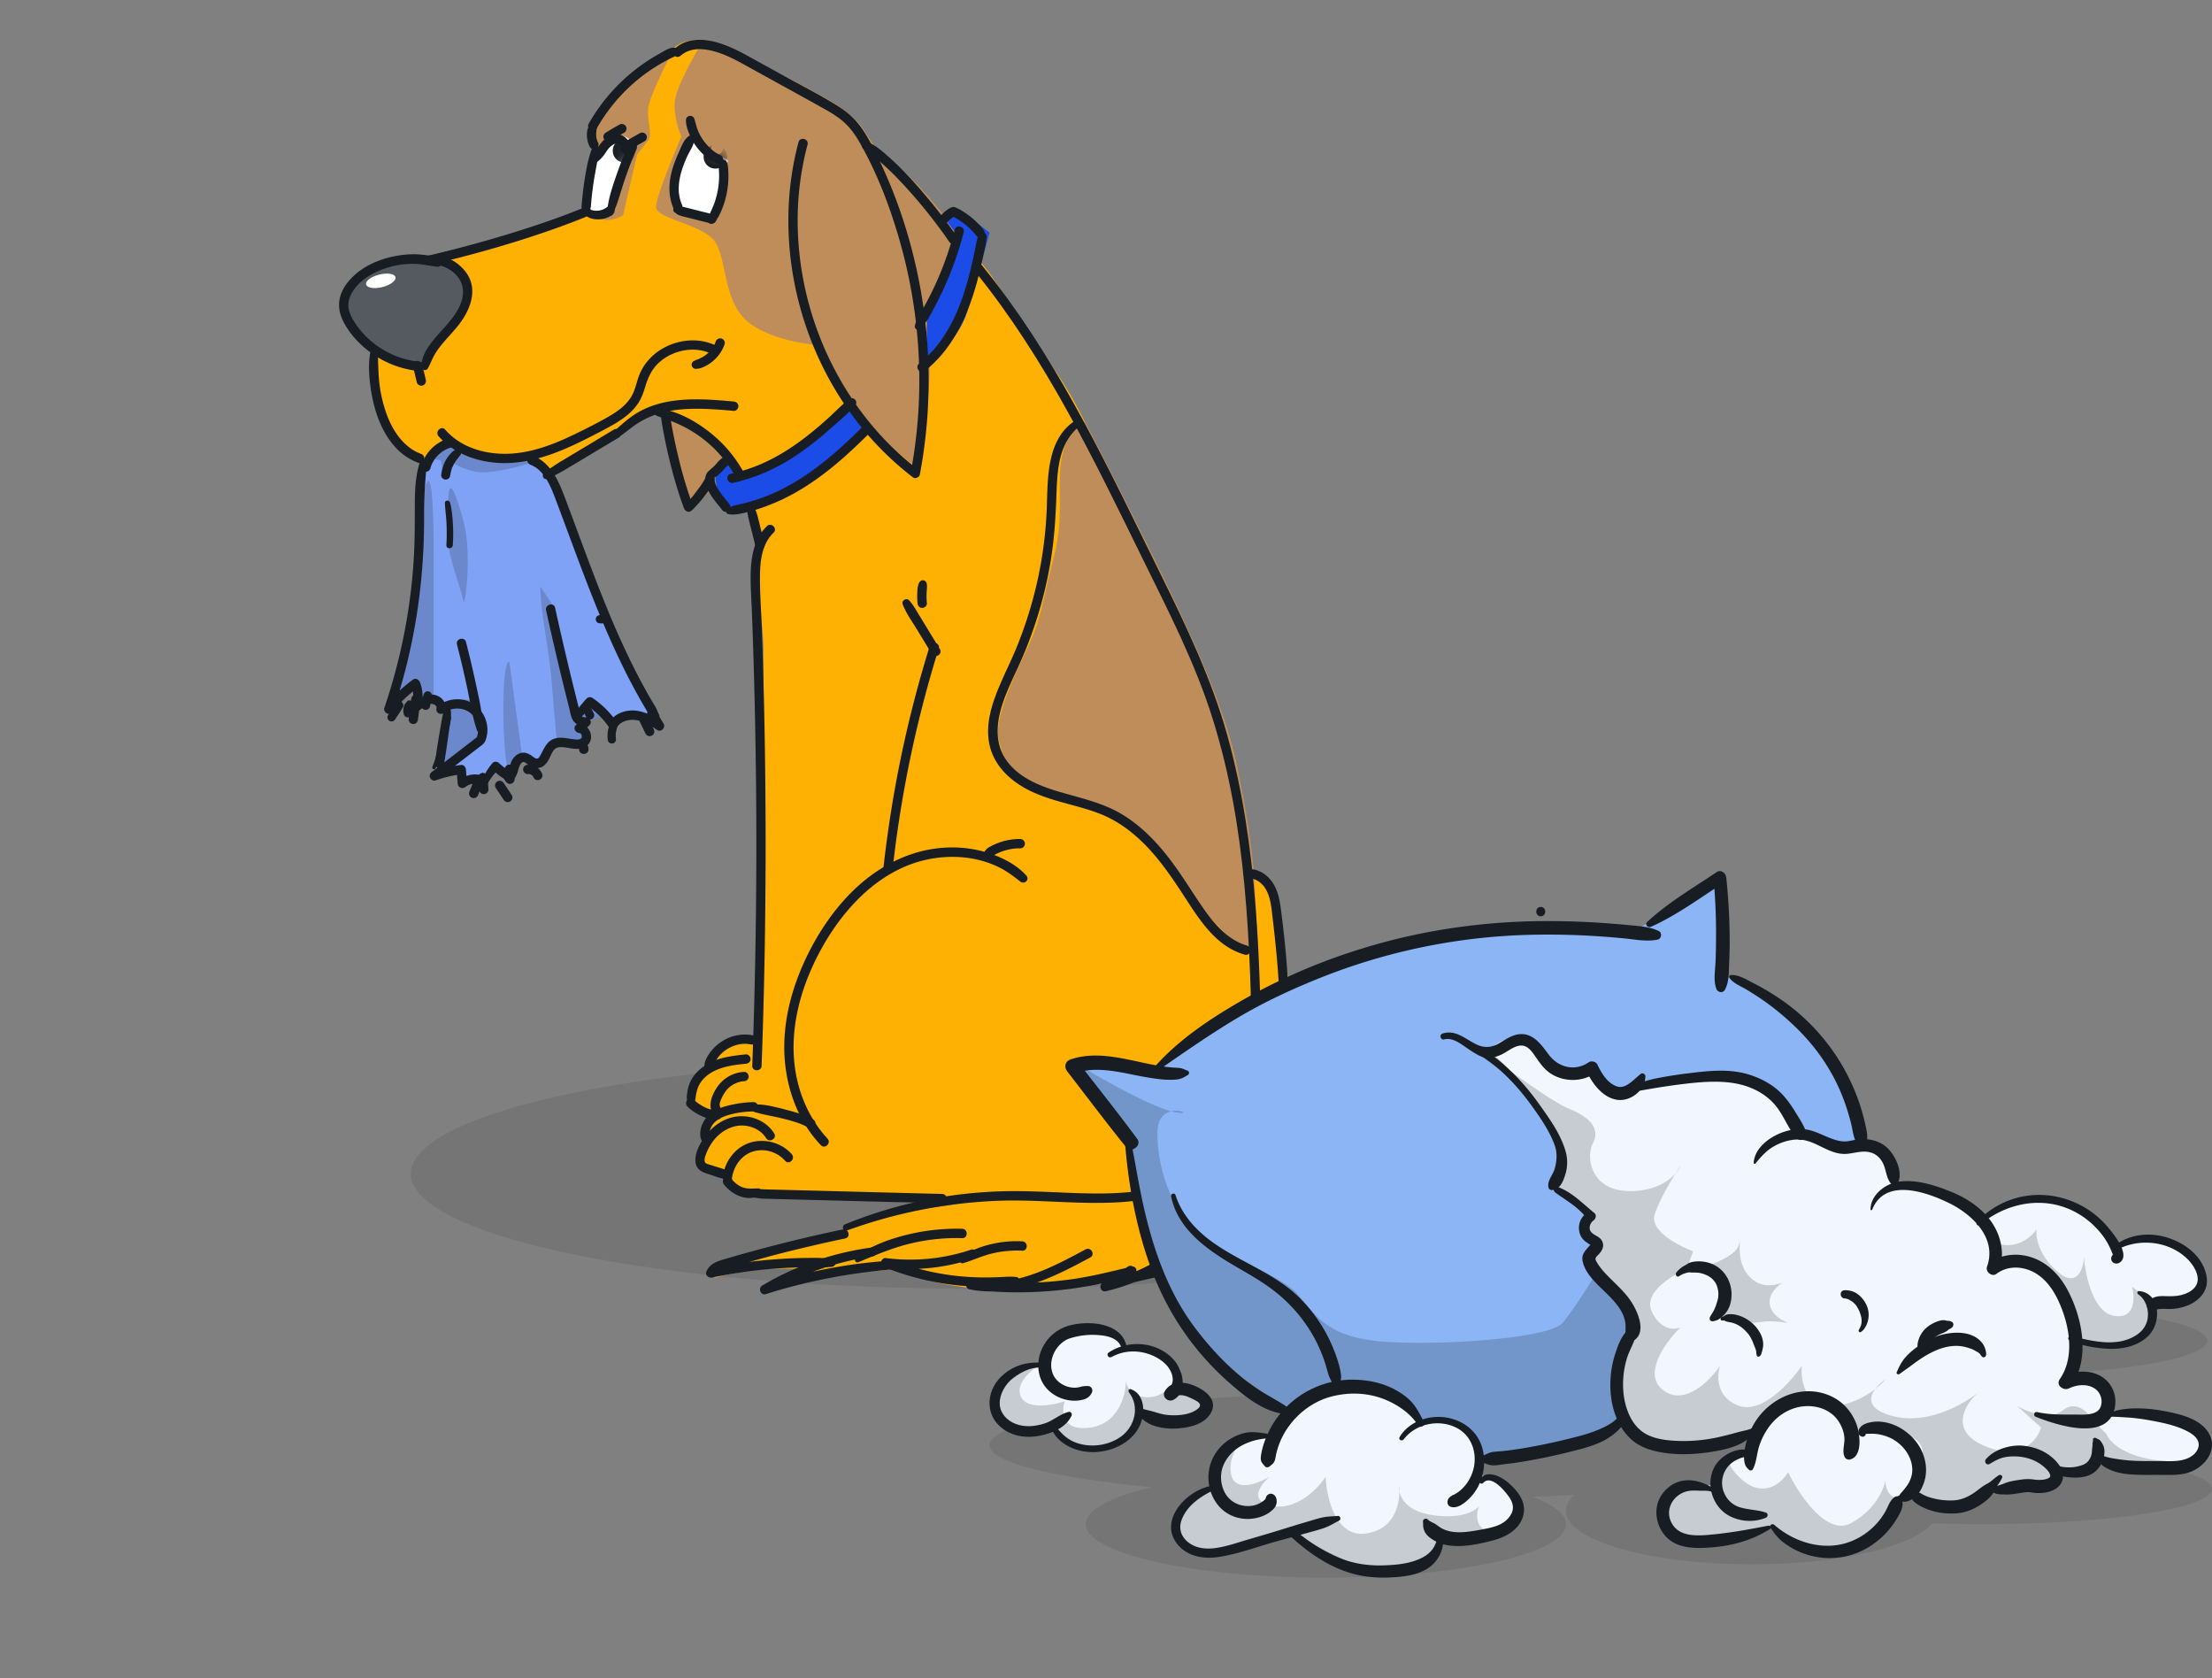 <svg xmlns="http://www.w3.org/2000/svg" width="207" height="157" fill="none"><rect width="100%" height="100%" fill="#808080" stroke="none"/><g clip-path="url(#a)"><ellipse cx="91.523" cy="109.804" fill="#181D23" opacity=".1" rx="53.081" ry="10.777"/><path fill="#FEB103" d="m66.103 109.552 2.48.779c-.482 1.134.484 1.535 1.028 1.595l19.98.708a87.39 87.39 0 0 1-2.48.354c-.51.057-5.087.962-7.26 1.612l-2.128.95c-1.83.543-5.817 2.207-8.537 2.717-2.721.51-2.635 1.004-2.28 1.275 1.085-.342 3.697-.85 5.68-.85h4.819c-.425 0-1.418.085-1.984.425-.567.34-2.782.933-3.62 1.453 1.18-.461 5.213-1.311 6.8-1.453 1.587-.141 3.917-.2 5.322-.425.52.177 1.814.631 2.834 1.028 1.02.396 3.52.732 4.641.85 1.606.094 4.242-.47 6.453-.47 2.21 0 6.49-.121 7.789-.558l-2.489 1.028c2.574-.662 8.909-1.899 10.496-2.693 1.984-.992 5.385-3.613 5.952-5.172.566-1.559.566-2.551.283-3.614a45.325 45.325 0 0 1-.567-2.515l.567-1.453c.319-1.074.957-3.478.957-4.499v-7.227c-.142-1.925-1.184-5.64-1.24-6.547-.071-1.134-.261-3.108-.898-4.1-.51-.794-1.596-.442-1.95-.3-.118-1.653-.036-6.774-1.227-11.762-1.488-6.235-5.633-14.419-6.341-15.978-.709-1.559-7.298-14.667-8.715-17.253-1.134-2.069-5.669-8.727-7.794-11.797-1.394-1.807-4.57-5.86-6.13-7.617-1.558-1.757-3.813-3.637-4.746-4.358-.237-.39-.801-1.296-1.17-1.806-.46-.638-1.77-1.736-2.409-2.126-.637-.39-5.278-2.976-6.235-3.26-.956-.283-4.251-2.621-6.129-2.763-1.502-.113-2.444.425-2.728.709-.79.378-2.6 1.374-3.507 2.338-1.134 1.205-3.79 4.251-3.79 4.676v3.011l-.816 5.244-14.631 4.535-5.385 8.219v1.559c.2 1.346.723 4.329 1.205 5.49.602 1.453 2.267 2.729 3.4 3.437.907.567 8.432 1.181 12.081 1.417l5.775-3.542 3.932-2.551c.662.307 2.41 1.091 4.11 1.771 1.7.68 3.401 3.165 4.039 4.322l1.913 6.448c-.142.614-.44 2.055-.496 2.905-.071 1.063.496 5.633.496 6.944V77.1c0 2.445.141 3.366 0 7.192-.114 3.061-.307 10.132-.39 13.285-.354-.094-1.346-.184-2.48.213-1.133.397-1.89 1.819-2.126 2.48-.117.118-.474.453-.956.85-.482.397-.579 1.724-.567 2.338.118.119.454.433.85.744.397.312 1.11.508 1.417.567-.247.154-.779.56-.92.957-.142.397.058 1.063.176 1.346-.117-.024-.956-.233-.956.448 0 .68.602 1.748.602 2.032Z"/><path fill="#7FA2F6" d="M38.787 56.457c-.198 2.596-1.517 7.383-2.152 9.452l2.152-2.15.317 1.974c.07-.094.466-.324 1.481-.494 1.016-.169.847.377.635.67l.776-.176-1.41 6.525 2.539-.388.176 1.2 1.94-.177 1.129-1.376 1.305 1.129c.176-.576.656-1.799 1.163-2.081.635-.353.917.564 1.728.635.812.07.318-.67 1.305-1.764.988-1.093 1.693.283 2.857-.211.931-.395-.011-1.058-.6-1.34.353-.13 1.193-.459 1.729-.741s1.281.117 1.587.353c.07-.153.423-.537 1.27-.847.846-.31 2.468.435 3.174.847-1.082-1.87-3.386-5.862-3.95-6.878-.706-1.27-4.127-10.051-4.374-10.933-.246-.882-1.728-4.903-2.433-5.82a5.203 5.203 0 0 0-1.658-1.375c-.87.059-2.948.14-4.303 0-1.354-.141-2.704-1-3.21-1.41-.599.399-1.91 1.36-2.362 2.01-.564.81-.318 2.327-.282 3.809.035 1.48-.282 6.313-.53 9.557Z"/><g fill="#181D23" opacity=".2"><path fill-rule="evenodd" d="m40.585 72.258.281-.043c1.188-.844 3.655-2.623 4.022-2.99.459-.459.353-1.34 0-2.892-.282-1.242-2.045-.917-2.892-.6l-1.41 6.525Z" clip-rule="evenodd"/><path d="M38.787 56.457c-.198 2.596-1.517 7.383-2.152 9.452l2.152-2.15.317 1.974c.07-.094.466-.324 1.481-.494V52.331c0-2.927-.059-8.47-.67-7.124-.375.825-.563 2.405-.641 3.567l-.043.912a300.738 300.738 0 0 1-.444 6.771ZM41.96 46.9v3.844c0 1.27 1.306 4.761 1.412 5.502.105.74.846-4.362 0-7.472-.847-3.109-1.411-4.167-1.411-1.874Zm0-5.82c-.599.4-1.91 1.361-2.362 2.01.482-.07 1.481-.169 1.622 0 .177.212.177 1.8.459 1.623.225-.141.423-1.14.493-1.623.165.2.84.685 2.223 1.023 1.382.339 4.56-.54 5.977-1.023a4.865 4.865 0 0 0-.899-.6c-.87.06-2.948.142-4.303 0-1.354-.14-2.704-.998-3.21-1.41Zm13.897 26.064c.536-.282 1.281.117 1.587.353-.388-.494-1.248-1.538-1.587-1.764-.423-.282-1.376.282-1.552.6-.176.317.035 1.058-.353.529-.31-.423-1.682-7.113-2.329-10.405l-1.056-1.587c0 2.363.808 5.784 1.056 8.888.199 2.483.398 4.68.473 5.467.875-.68 1.559.455 2.632 0 .931-.395-.011-1.058-.6-1.34.353-.13 1.193-.459 1.729-.741Zm-8.182 5.502c.176-.576.656-1.799 1.163-2.081l-1.163-8.606c-.189-.164-.565.48-.565 4.374 0 3.894.376 5.83.565 6.313Z"/></g><path fill="#BF8D5A" fill-rule="evenodd" d="m117.721 89.146-.354-7.263c-.118-1.653-.652-6.207-1.843-11.195-1.286-5.392-4.56-12.24-5.88-15.003-.206-.432-.365-.764-.461-.975-.591-1.3-5.274-10.636-7.634-15.198-.455.035-1.506.645-2.073 2.799-.319 1.21-.308 2.492-.296 3.903.014 1.729.03 3.651-.554 5.875a96.654 96.654 0 0 0-.809 3.34c-.42 1.84-.703 3.084-1.459 4.737-.127.279-.27.584-.422.908-1.2 2.568-2.982 6.38-2.447 8.268.602 2.126 1.133 3.755 4.889 4.96 1.343.43 2.306.666 3.101.862 1.429.35 2.32.568 3.913 1.547 2.105 1.293 3.597 3.3 4.542 4.57.168.227.319.43.453.602.316.404.717.983 1.147 1.604.778 1.124 1.651 2.386 2.29 3.002.33.318.628.651.905.961.558.623 1.031 1.152 1.504 1.27a28.1 28.1 0 0 1 1.488.426Z" clip-rule="evenodd"/><path fill="#BF8D5A" d="M71.984 6.494c-.956-.284-4.251-2.622-6.129-2.764-.909 1.441-2.728 4.663-2.728 6.023 0 1.36.425 2.574.638 3.011-.791 1.843-2.374 5.74-2.374 6.59 0 1.063 3.862 1.559 5.28 2.976 1.416 1.417.85 5.668 3.258 7.723 1.928 1.644 5.527 2.196 7.086 2.267.756 1.772 2.607 5.69 3.968 7.192 1.36 1.502 3.92 3.578 5.03 4.428.437-2.74 1.233-8.786.922-11.053-.312-2.267-.39-3.212-.39-3.401.531-.59 1.693-2.182 2.09-3.826.397-1.644 1.12-2.905 1.432-3.33-1.284-1.618-2.654-3.308-3.522-4.287-1.559-1.757-3.814-3.637-4.747-4.358-.237-.39-.801-1.296-1.17-1.806-.46-.638-1.77-1.736-2.409-2.126-.637-.39-5.278-2.976-6.235-3.26ZM55.83 14.465l-.816 5.243c1.05 1.332 2.634.839 3.295.425l1.311-5.668c.2-.26.687-.886 1.028-1.311.425-.531-.071-1.7 0-2.94.056-.992 1.676-4.264 2.48-5.775-.792.378-2.601 1.374-3.508 2.338-1.134 1.205-3.79 4.251-3.79 4.676v3.011Zm9.671 25.578a91.957 91.957 0 0 1-3.012-1.275l2.126 8.857c.685-.52 2.055-1.7 2.055-2.267s.52-1.843.78-2.41l.703-.637c-.763-.955-1.707-1.89-2.652-2.268Z"/><path fill="#555A60" d="M35.21 32.604c1.19 1.19 3.378 1.582 4.322 1.63 0-.166.256-.823 1.276-2.126 1.275-1.63 1.842-1.772 2.763-3.401.921-1.63.567-1.984-.496-3.685-1.063-1.7-5.243-1.063-6.377-.85-1.133.213-3.968 1.346-4.393 3.897-.425 2.55 1.417 3.047 2.905 4.535Z"/><ellipse cx="35.635" cy="26.274" fill="#fff" rx="1.417" ry=".602" transform="rotate(-14.066 35.635 26.274)"/><path fill="#fff" d="M63.481 16.732c.113-1.304 1.134-3.66 1.63-4.676 0 1.02 1.984 2.362 2.976 2.905 0 .401-.071 1.573-.355 3.046-.283 1.474-.78 2.173-.992 2.339l-2.905-.921c-.165-.355-.467-1.39-.354-2.693Zm-5.951-3.968c.816-.38 1.723.402 1.7.85l-1.949 5.81c-.094.119-.425.376-.992.461-.567.085-1.063-.272-1.24-.46l.567-4.464c.673-.638.85-1.7 1.913-2.197Z"/><mask id="b" width="14" height="9" x="55" y="12" maskUnits="userSpaceOnUse" style="mask-type:alpha"><path fill="#fff" d="M63.481 16.733c.114-1.304 1.134-3.661 1.63-4.677 0 1.02 1.984 2.362 2.976 2.905 0 .402-.07 1.573-.354 3.047-.284 1.474-.78 2.173-.992 2.338l-2.905-.921c-.166-.354-.468-1.389-.355-2.692Zm-5.951-3.968c.816-.381 1.724.401 1.7.85l-1.948 5.81c-.095.118-.425.376-.992.46-.567.086-1.063-.271-1.24-.46l.567-4.464c.673-.638.85-1.7 1.913-2.196Z"/></mask><g fill="#181D23" fill-rule="evenodd" clip-rule="evenodd" mask="url(#b)"><path d="M66.64 13.606a.553.553 0 1 0 1.014.21 1.106 1.106 0 1 1-1.013-.21Zm-8.501-.566a.553.553 0 1 0 1.012.208 1.108 1.108 0 0 1-.095 1.777 1.106 1.106 0 1 1-.917-1.986Z"/></g><path fill="#1B4CE7" d="m89.769 22.259-1.276-1.7 1.276-.993 2.834 2.197c-.425 1.606-1.446 5.356-2.126 7.51-.68 2.154-2.787 4.157-3.755 4.89v-4.464c.142-.378.61-1.418 1.346-2.551.737-1.134 1.44-3.732 1.7-4.89ZM73.401 42.878c1.36-.68 4.913-3.685 6.519-5.102l1.771 2.267c-.85.945-3.132 3.175-5.456 4.535-2.324 1.36-5.975 2.787-7.51 3.33-.236-.141-.822-.61-1.276-1.346-.453-.737-.52-2.008-.496-2.55l1.772-1.134.78 1.7c.731-.283 2.536-1.02 3.896-1.7Z"/><path fill="#181D23" d="M144.184 85.72c.558 0 .56-.867 0-.867s-.56.868 0 .868ZM63.69 5.213c1.065-.927 2.574-.643 3.785-.203.698.251 1.356.59 2.004.947l2.517 1.388c1.662.917 3.326 1.827 4.984 2.752.72.4 1.441.82 2.052 1.382.61.562 1.078 1.25 1.485 1.97 1.653 2.927 2.863 6.155 3.764 9.387a47.714 47.714 0 0 1 1.666 9.99 46.704 46.704 0 0 1-.71 11.343l.642-.262c-3.503-2.682-6.292-6.242-8.212-10.205-1.927-3.976-2.981-8.388-3.02-12.808a27.5 27.5 0 0 1 .923-7.361c.146-.545-.698-.777-.845-.232-1.18 4.413-1.235 9.08-.306 13.549.93 4.468 2.832 8.715 5.58 12.335a28.793 28.793 0 0 0 5.439 5.476c.216.164.594-.007.643-.262a47.7 47.7 0 0 0 .793-10.52 48.675 48.675 0 0 0-1.522-10.443 46.68 46.68 0 0 0-3.74-9.805c-.402-.774-.844-1.527-1.408-2.194s-1.262-1.194-2.001-1.647c-1.64-1.001-3.366-1.878-5.05-2.808l-2.614-1.441c-.73-.402-1.456-.811-2.228-1.137-1.339-.567-2.927-.993-4.329-.394-.334.144-.63.348-.9.593-.414.372.194.97.608.608v.002Zm.793 7.508c-.503.324-.73 1.024-.969 1.553-.258.57-.492 1.157-.651 1.765-.313 1.19-.315 2.406.197 3.539.098.214.409.266.599.157.22-.129.254-.383.157-.6-.437-.966-.345-2.05-.059-3.046.149-.518.348-1.019.575-1.507.228-.487.641-1.028.637-1.583 0-.234-.273-.411-.483-.278h-.003Z"/><path fill="#181D23" d="M63.136 19.866c.055.035.11.09.162.127.083.061.153.1.25.14.124.05.249.085.38.118l.868.219 1.706.43c.569.145.779-.706.232-.843l-1.643-.414-.804-.203c-.315-.079-.633-.188-.945-.057l.183-.05c-.085.004-.175.028-.258.035-.26.017-.365.352-.135.496l.004.002Z"/><path fill="#181D23" d="M66.795 20.85c.365-.352.558-.77.75-1.235.182-.44.326-.895.427-1.36.203-.941.251-1.91.124-2.866-.03-.234-.179-.437-.437-.437-.212 0-.468.201-.437.437a7.596 7.596 0 0 1-.484 3.909c-.166.413-.38.79-.511 1.218-.103.335.332.562.57.332l-.002.003Z"/><path fill="#181D23" d="M64.195 11.23c-.011.435.129.864.29 1.264.162.4.36.774.609 1.122a5.404 5.404 0 0 0 1.924 1.684c.21.107.475.054.6-.158.113-.194.054-.49-.158-.599a4.488 4.488 0 0 1-1.627-1.393 4.708 4.708 0 0 1-.514-.917c-.149-.36-.219-.743-.34-1.11-.14-.425-.773-.355-.784.107Zm-1.164-6.776c-.442.011-.918.348-1.299.556a17.314 17.314 0 0 0-3.274 2.347 17.087 17.087 0 0 0-3.366 4.214c-.278.49.477.931.755.441a16.322 16.322 0 0 1 3.195-4.008 15.915 15.915 0 0 1 2.02-1.57 16.751 16.751 0 0 1 1.643-.948c.21-.105.442-.183.602-.36.218-.243.076-.68-.278-.672h.002Z"/><path fill="#181D23" d="m55.219 11.65-.03.045a.643.643 0 0 0-.096.15c-.045.091-.093.183-.117.28a2.103 2.103 0 0 0-.054.559c.01.374.105.735.277 1.067.105.204.407.28.6.158a.45.45 0 0 0 .157-.6c-.018-.032-.033-.067-.05-.1a.73.73 0 0 0 .01.026l-.019-.052a1.825 1.825 0 0 1-.06-.186l-.025-.11c-.007-.028-.005-.085-.02-.109l.009.06c0-.018-.005-.038-.007-.058l-.006-.111c0-.066 0-.132.004-.197 0-.03.017-.083.01-.112-.008.068-.01.079-.001.03.004-.017.006-.036.008-.054a1.53 1.53 0 0 0 .018-.168.48.48 0 0 1 .004-.055c.005-.044.005-.035-.004.026-.013-.041.03-.153.028-.185.005-.042 0-.036-.008.017l.01-.055a.35.35 0 0 0-.2-.41c-.165-.07-.335 0-.436.141l-.002.002Z"/><path fill="#181D23" d="M55.427 13.817c-.348.868-.527 1.795-.676 2.716-.149.921-.26 1.861-.332 2.797-.042.563.833.558.874 0 .07-.91.175-1.817.326-2.718.151-.901.35-1.798.457-2.705.02-.165-.14-.307-.286-.326-.175-.024-.302.08-.363.238v-.002Z"/><path fill="#181D23" d="M54.773 20.137c.345.3.824.403 1.275.383.45-.02.89-.148 1.244-.42.094-.072.169-.142.201-.262a.452.452 0 0 0-.043-.337c-.116-.18-.405-.306-.6-.157a2.498 2.498 0 0 1-.441.262c-.053.026.072-.026.015-.007-.024.01-.048.018-.074.027a2.75 2.75 0 0 1-.12.037c-.042.01-.081.02-.123.028-.02.005-.042.007-.061.011-.08.016.052-.004 0 0a1.911 1.911 0 0 1-.25.013c-.041 0-.083 0-.124-.004-.024 0-.055 0-.077-.007.029.01.06.01.011 0-.173-.03-.346-.076-.514-.118-.136-.032-.302.022-.37.151-.065.123-.06.3.05.398v.002Zm1.017-4.918c.328-.23.603-.523.83-.853.056-.079.104-.16.158-.239l.068-.098a2.136 2.136 0 0 1 .217-.252c.03-.03.063-.06.096-.091 0 0 .103-.088.046-.044.07-.053.144-.094.218-.138.064-.04-.008 0 .031-.015a.856.856 0 0 1 .182-.05c-.04.004-.044.004-.011 0 .035-.005.07 0 .102-.005.092-.006-.043-.022.038.005.037.01.076.02.111.034-.083-.032.02.016.037.025.011.006.101.078.04.024.028.026.057.052.083.08.068.07-.02-.054.024.033.01.022.05.12.02.029a.93.93 0 0 1 .028.105c-.01-.064-.022-.033-.009.01 0 .034 0 .025.003-.026a.851.851 0 0 1-.022.073c-.077.216.085.487.306.538a.449.449 0 0 0 .538-.307c.173-.49-.099-.992-.501-1.272s-.92-.272-1.365-.07c-.417.188-.735.542-.99.914-.256.372-.416.813-.67 1.196-.155.234.158.558.394.394h-.002Z"/><path fill="#181D23" d="M57.338 20.05c.457-.98.722-2.03 1.063-3.053a37.78 37.78 0 0 1 1.16-3.034c.093-.216.063-.47-.158-.599-.184-.107-.505-.061-.6.158a41.445 41.445 0 0 0-1.215 3.145c-.361 1.065-.711 2.125-.768 3.243-.013.265.4.39.516.14h.002Z"/><path fill="#181D23" d="M58.664 14.086c.17-.06.33-.12.487-.208l.385-.219.781-.444c.199-.113.284-.402.157-.599a.45.45 0 0 0-.599-.157l-1.166.662a2.831 2.831 0 0 0-.424.313c-.127.105-.148.337-.061.473.088.135.273.236.44.179Zm22.124-.166c.53.415 1.085.791 1.594 1.233a25.983 25.983 0 0 1 1.77 1.702 47.224 47.224 0 0 1 3.315 3.89c.473.617.934 1.245 1.37 1.89.312.464 1.071.026.754-.442a45.942 45.942 0 0 0-2.835-3.726c-1.115-1.337-2.292-2.642-3.597-3.795-.606-.534-1.24-1.094-1.995-1.398-.35-.14-.674.412-.376.646Z"/><path fill="#181D23" d="M88.316 21.067c.043-.068-.048.052.013-.018l-.151.088.046-.011h-.195c.134.028.313.013.407-.105.149-.192.33-.36.514-.523l.138-.116.013-.01.066-.049c.046-.03.091-.06.137-.087.018-.009.042-.018.055-.029.042-.032-.092.033-.017.01l-.337-.044a6.814 6.814 0 0 1 2.399 1.922c.147.186.466.153.619 0 .184-.184.146-.433 0-.619a7.396 7.396 0 0 0-2.253-1.894c-.107-.057-.214-.116-.323-.164-.178-.081-.322-.06-.49.017-.153.07-.29.173-.422.276-.294.23-.552.494-.757.805a.411.411 0 0 0 0 .422l-.022-.037v-.182a.588.588 0 0 0-.024.103c-.053.343.374.567.582.245h.002Z"/><path fill="#181D23" d="M91.553 22.036c-.164.448-.23.931-.328 1.397-.099.466-.193.906-.298 1.354a30.991 30.991 0 0 1-.763 2.767c-.53 1.596-1.247 3.138-2.253 4.494a10.668 10.668 0 0 1-1.929 1.993c-.186.146-.153.466 0 .619.184.183.433.146.62 0 2.851-2.268 4.24-5.8 5.073-9.24.13-.532.247-1.068.361-1.604.114-.536.267-1.11.295-1.675.024-.47-.634-.503-.778-.105Zm-5.529 8.766c.65-.497 1.043-1.343 1.421-2.052a31.84 31.84 0 0 0 2.74-7.02c.14-.545-.701-.779-.844-.232a30.584 30.584 0 0 1-1.58 4.61 30.957 30.957 0 0 1-1.07 2.2c-.184.346-.385.683-.569 1.028-.195.368-.426.737-.512 1.146-.046.215.204.484.418.32h-.004ZM79.43 37.36c-.696.554-1.319 1.214-1.982 1.81a36.275 36.275 0 0 1-1.977 1.664c-1.319 1.025-2.745 1.93-4.28 2.593-.905.39-1.85.685-2.81.902-.55.122-.317.966.231.844a17.14 17.14 0 0 0 4.93-1.962c1.533-.901 2.887-1.977 4.197-3.13.772-.68 1.594-1.36 2.275-2.132.358-.407-.173-.912-.584-.584v-.004ZM54.935 19.442c-.112.017-.226-.015-.34.01-.106.025-.212.077-.314.119-.239.096-.48.19-.72.284-.455.177-.912.348-1.371.514-.976.355-1.957.687-2.944 1.006a114.564 114.564 0 0 1-6.067 1.77c-1.07.282-2.143.549-3.221.798-.55.127-.317.971.232.844 4.032-.938 8.035-2.071 11.934-3.466a65.847 65.847 0 0 0 2.31-.875c.138-.055.282-.105.415-.175.134-.07.204-.182.322-.27.284-.211.114-.616-.236-.561v.002Z"/><path fill="#181D23" d="M41.145 24.258c-1.358-.619-3.081-.551-4.512-.225-1.43.325-2.812.986-3.8 2.042-.478.51-.878 1.129-1.033 1.816-.17.756-.022 1.491.324 2.176.62 1.233 1.646 2.287 2.773 3.07a9.135 9.135 0 0 0 4.374 1.582c.236.021.437-.217.437-.438 0-.253-.2-.415-.437-.437-2.401-.219-4.696-1.58-6.023-3.594-.35-.531-.667-1.113-.648-1.767.018-.564.287-1.098.63-1.533.788-.993 2.001-1.616 3.2-1.96a7.928 7.928 0 0 1 2.207-.306c.748.003 1.474.16 2.217.27.19.028.368-.031.449-.22.068-.159.017-.395-.156-.474l-.002-.002Z"/><path fill="#181D23" d="M40.019 34.489c.21-.348.345-.726.531-1.087a6.32 6.32 0 0 1 .672-1.026c.549-.693 1.185-1.312 1.725-2.012 1.063-1.376 1.816-3.276.687-4.85-.534-.747-1.319-1.263-2.196-1.514-.542-.155-.774.689-.232.844.65.186 1.269.56 1.674 1.111.446.608.55 1.35.354 2.073-.431 1.6-1.84 2.69-2.808 3.959-.52.682-1.096 1.542-.921 2.439.048.244.396.262.512.067l.002-.004Z"/><path fill="#181D23" d="M38.69 34.146c-.003.284.067.575.13.853.06.255.123.51.184.765.055.223.32.376.538.306a.447.447 0 0 0 .306-.538c-.061-.256-.12-.512-.183-.765-.07-.276-.143-.558-.276-.81a.383.383 0 0 0-.424-.172.396.396 0 0 0-.276.363v-.002Zm-3.99-1.42c-.201.906-.197 1.853-.11 2.773.088.921.243 1.811.49 2.688.392 1.39 1.041 2.76 2.056 3.801a5.426 5.426 0 0 0 2.039 1.321c.529.193.759-.651.232-.844-1.564-.568-2.588-2.053-3.165-3.552a12.87 12.87 0 0 1-.707-2.812c-.153-1.091-.13-2.192-.192-3.287-.02-.352-.56-.466-.645-.088h.002Zm6.347 8.088c1.332 1.522 3.291 2.285 5.27 2.471 2.253.21 4.469-.406 6.527-1.28 1.104-.467 2.172-1.012 3.234-1.567.921-.481 1.848-.958 2.651-1.625.385-.32.73-.691 1.006-1.109.31-.472.492-1.006.654-1.544.271-.895.623-1.656 1.334-2.283 1.343-1.188 3.45-1.558 5.046-.68.494.27.936-.484.442-.755-1.538-.844-3.419-.755-4.96.033a5.276 5.276 0 0 0-1.923 1.664 4.836 4.836 0 0 0-.606 1.23c-.184.54-.3 1.11-.573 1.615-.472.869-1.29 1.461-2.126 1.951-.969.569-1.983 1.072-2.99 1.568-2.033 1-4.227 1.888-6.523 1.95-2.155.058-4.392-.591-5.846-2.254-.372-.424-.989.197-.62.62l.003-.005Z"/><path fill="#181D23" d="M65.118 34.509c.175-.007.334-.029.498-.086.151-.052.3-.118.44-.192a3.692 3.692 0 0 0 1.756-2.025c.077-.217-.087-.488-.306-.538-.245-.057-.455.074-.538.306l-.035.094c-.04.105.04-.083-.007.02l-.078.166c-.06.114-.125.223-.197.33l-.06.081c-.052.074.051-.06-.012.017l-.118.14a3.195 3.195 0 0 1-.436.403l-.068.048a3.21 3.21 0 0 1-.343.206c-.055.028-.112.052-.166.078-.048.024.074-.03-.002 0a3.93 3.93 0 0 0-.136.057l.042-.017c-.033.037-.142.05-.189.07-.085.032-.161.08-.244.118-.15.068-.228.288-.18.44.05.159.201.292.376.286l.003-.002ZM42.34 41.09c-.02-.005-.04-.007-.062-.011l.153.09-.035-.038a.433.433 0 0 0-.426-.111 3.773 3.773 0 0 0-2.542 2.567c-.06.221.077.486.307.538.23.053.472-.07.538-.306l.06-.201.038-.099c.004-.01.044-.1.017-.043l.02-.044c.015-.03.03-.064.046-.094.03-.061.066-.123.1-.184.066-.11.139-.216.215-.32-.063.084.009-.01.02-.021l.067-.079c.042-.048.086-.094.132-.14.09-.092.188-.172.286-.258a.479.479 0 0 1 .022-.015l.07-.05a3.335 3.335 0 0 1 .514-.293c.015-.007.123-.049.024-.011.033-.011.066-.027.098-.038.066-.024.132-.046.2-.065a.441.441 0 0 0 .306-.306l.013-.053-.16.206c.018-.013.035-.027.055-.04.105-.076.173-.181.15-.317-.017-.114-.102-.243-.227-.264Z"/><path fill="#181D23" d="M39.315 43.18c-.501 1.446-.495 3.034-.497 4.545-.002 1.511-.006 3.055-.1 4.584a53.156 53.156 0 0 1-1.33 8.978 53.79 53.79 0 0 1-1.422 4.945c-.135.398.457.77.73.427a12.458 12.458 0 0 1 2.409-2.33l-.643-.262a2.83 2.83 0 0 1 .054 1.975c-.15.446.427.689.73.426.305-.262.657-.588 1.066-.619.208-.015.601.14.536.405-.11.457.4.682.73.426.683-.531 1.767-.52 2.437.024.669.545.918 1.553.57 2.336l.158-.157c-1.44 1.109-2.878 2.22-4.317 3.329-.173.133-.274.33-.18.546.083.188.306.326.517.254a11.324 11.324 0 0 1 2.4-.57l-.436-.438.104 1.299c.033.398.447.55.746.308a1.43 1.43 0 0 1 1.477-.16c.505.243.949-.511.441-.754a2.342 2.342 0 0 0-2.534.297l.745.309-.105-1.3c-.017-.214-.188-.467-.437-.437-.899.107-1.778.302-2.633.602l.337.8c.82-.632 1.64-1.264 2.46-1.898l1.21-.932.603-.466c.201-.155.282-.343.354-.581.457-1.505-.45-3.209-1.992-3.585a2.969 2.969 0 0 0-2.544.555l.73.427c.17-.702-.362-1.35-1.045-1.483-.787-.155-1.458.365-2.018.847l.73.426a3.574 3.574 0 0 0-.055-2.44c-.091-.237-.391-.445-.643-.263a13.231 13.231 0 0 0-2.585 2.467l.73.426c1.97-5.804 2.897-11.882 2.883-18.006a43.33 43.33 0 0 1 .278-5.19c.046-.393-.542-.424-.658-.09l.009-.002Z"/><path fill="#181D23" d="M40.758 71.894c.656-1.509 1.172-3.073 1.461-4.695.07-.387-.534-.543-.586-.162-.225 1.614-.595 3.206-1.175 4.73-.065.173.226.298.3.127Zm4.713 1.711c.315-.61.702-1.17 1.216-1.628h-.593c.394.444.89.796 1.407 1.085.157.088.407.081.53-.068.176-.214.297-.44.388-.702.077-.22.116-.461.221-.671.06-.12.164-.308.313-.328.149-.02.332.153.446.232.348.24.744.415 1.17.282.355-.112.593-.411.768-.722.175-.31.284-.654.505-.925.195-.238.462-.273.755-.26.704.03 1.504.37 2.167-.02 1.002-.586.53-2.084-.56-2.176l.309.746.647-.597c.265-.245.07-.781-.308-.746-.154.013-.29 0-.414-.099-.133-.107-.144-.277-.184-.435a290.124 290.124 0 0 1-2.307-9.71c-.12-.55-.964-.318-.844.231a289.901 289.901 0 0 0 2.16 9.136c.112.442.158.97.477 1.316.28.302.7.47 1.111.433l-.308-.745-.647.597c-.302.278-.044.717.308.746.212.017.313.334.19.49-.111.14-.371.126-.592.109-.674-.055-1.365-.3-2.023-.03-.659.268-.884.94-1.214 1.52-.066.115-.116.207-.219.286.013-.011-.035.015-.057.022.029-.007-.072.002-.105-.005-.16-.04-.3-.173-.43-.262a1.701 1.701 0 0 0-.525-.258c-.523-.132-.991.172-1.267.597-.26.402-.245.962-.549 1.33l.53-.068c-.462-.256-.862-.576-1.256-.921-.162-.142-.435-.18-.593 0-.513.59-.905 1.262-1.06 2.034-.05.251.306.44.437.184Z"/><path fill="#181D23" d="M55.07 70.112v-.107c0-.562-.875-.565-.875 0v.107c0 .562.875.564.875 0v-.107c0-.562-.875-.565-.875 0v.107c0 .562.875.564.875 0Zm-.765-2.95c.404-.392.822-.773 1.203-1.188l-.53.068a7.533 7.533 0 0 1 2.006 1.994c.186.274.57.289.755 0 .339-.533 1.006-.726 1.61-.684.79.054 1.51.512 2.149.945.37.249.818-.237.6-.6-.24-.393-.477-.787-.716-1.18-.29-.482-1.047-.042-.754.441l.715 1.181.599-.6c-.814-.55-1.734-1.064-2.745-1.07-.872-.005-1.734.373-2.21 1.123h.754a8.589 8.589 0 0 0-2.319-2.307.44.44 0 0 0-.529.068c-.383.415-.728.866-1.087 1.303-.284.348.169.827.503.503l-.004.002Z"/><path fill="#181D23" d="M59.873 67.522c.18.379.363.757.545 1.133a.441.441 0 0 0 .599.158.45.45 0 0 0 .201-.263.499.499 0 0 0-.044-.337c-.181-.376-.365-.754-.55-1.128a.433.433 0 0 0-.596-.155.434.434 0 0 0-.199.26.494.494 0 0 0 .044.335v-.003Zm-2.738.162c-.127.232-.215.47-.252.73a2.93 2.93 0 0 0 .005.862c.013.09.102.189.177.232.083.048.205.07.297.04a.4.4 0 0 0 .232-.177.45.45 0 0 0 .04-.298l-.007-.046.013.103a2.378 2.378 0 0 1 0-.61l-.013.103c.03-.224.083-.451.16-.661.06-.166-.055-.356-.206-.42-.15-.063-.359-.01-.444.144l-.002-.002Zm-2.447-.944c.06.126.122.25.181.378.024.046.06.083.103.111.04.035.083.06.135.07.053.018.105.02.158.007a.272.272 0 0 0 .146-.048l.081-.061a.416.416 0 0 0 .103-.175l.013-.105a.373.373 0 0 0-.054-.2l-.195-.371a.283.283 0 0 0-.1-.11.29.29 0 0 0-.134-.07.313.313 0 0 0-.155-.006.28.28 0 0 0-.145.046l-.078.061a.391.391 0 0 0-.101.173l-.013.103c0 .07.017.135.052.196h.002Zm-7.321 4.92c-.19.217-.301.488-.284.779.018.29.123.562.328.77a.431.431 0 0 0 .617 0 .459.459 0 0 0 .129-.309.443.443 0 0 0-.13-.308c-.017-.02-.034-.037-.052-.059l.068.087a.704.704 0 0 1-.092-.157l.044.105a.791.791 0 0 1-.05-.188l.015.116a.83.83 0 0 1 0-.208l-.015.116a.906.906 0 0 1 .061-.225l-.044.102a.728.728 0 0 1 .064-.113.42.42 0 0 0 .041-.324.429.429 0 0 0-.15-.219c-.158-.12-.414-.124-.552.033l.002.002Zm-2.615 1.08c.022.373.054.747.083 1.118a.463.463 0 0 0 .129.309.447.447 0 0 0 .308.129.441.441 0 0 0 .309-.13c.078-.087.137-.194.129-.308-.029-.371-.053-.746-.09-1.117a.466.466 0 0 0-.127-.306.445.445 0 0 0-.306-.127.44.44 0 0 0-.306.126.434.434 0 0 0-.127.307h-.002Zm-3.158-6.353c-.116.188-.14.418-.186.632-.042.188-.075.379-.108.569l-.212 1.236c-.142.824-.258 1.655-.385 2.482-.035.234.06.47.307.538.207.057.503-.07.538-.306.129-.844.269-1.686.382-2.533l.169-1.249c.028-.212.057-.422.076-.634.02-.212.062-.442.007-.658-.07-.273-.446-.306-.586-.077h-.002Zm-1.94-1.434a1.64 1.64 0 0 0-.075.231l-.052.228c-.037.155-.07.31-.103.466a.446.446 0 0 0 .044.326.424.424 0 0 0 .58.15c.087-.056.174-.146.194-.253l.087-.48c.031-.187.07-.375.073-.568a.374.374 0 0 0-.328-.372.365.365 0 0 0-.243.046l-.077.06a.41.41 0 0 0-.098.168l-.002-.002Zm-1.155.365c-.112.656-.18 1.319-.258 1.981-.013.103.057.239.129.309a.447.447 0 0 0 .308.129.441.441 0 0 0 .309-.13.52.52 0 0 0 .129-.308c.074-.62.164-1.244.21-1.867.015-.208-.171-.388-.366-.414-.194-.026-.426.094-.461.302v-.002Zm-1.413.49c-.138.18-.273.358-.4.546l-.379.56a.394.394 0 0 0-.039.298.4.4 0 0 0 .177.232.396.396 0 0 0 .53-.138l.373-.562a11.9 11.9 0 0 0 .353-.575c.094-.162.041-.396-.127-.486a.352.352 0 0 0-.274-.035.423.423 0 0 0-.212.164l-.002-.004Z"/><path fill="#181D23" d="M38.118 65.596a1.495 1.495 0 0 0-.116.142c-.037.05.014-.016.014-.016l-.02.022a.434.434 0 0 0-.042.048c-.028.035-.057.07-.08.105-.025.035-.04.08-.055.12a1.386 1.386 0 0 0-.028.82c.025.093.091.18.174.228a.382.382 0 0 0 .293.038.396.396 0 0 0 .228-.175c.048-.088.074-.197.037-.294a1.196 1.196 0 0 1-.064-.264l.014.098a1.26 1.26 0 0 1 0-.286l-.014.092c.01-.068.027-.134.031-.202a.7.7 0 0 1 .009-.12l-.011.079a.14.14 0 0 1 .009-.044c.006-.024.032-.052-.005.011.016-.026.027-.055.04-.08a.264.264 0 0 0-.068-.34.258.258 0 0 0-.346.02v-.002Zm6.164 7.584-.374.936c-.04.099-.007.25.043.337a.442.442 0 0 0 .6.157l.087-.067a.42.42 0 0 0 .111-.193l.374-.936c.04-.098.007-.249-.043-.337a.441.441 0 0 0-.6-.157l-.087.068a.417.417 0 0 0-.111.192Zm2.103.525.75 1.124c.064.094.15.171.263.202a.451.451 0 0 0 .337-.044.45.45 0 0 0 .201-.263.432.432 0 0 0-.044-.336c-.249-.374-.498-.75-.75-1.125a.466.466 0 0 0-.262-.2.451.451 0 0 0-.337.043.45.45 0 0 0-.201.262.432.432 0 0 0 .043.337Zm3.001-1.285a1.03 1.03 0 0 1 .2.001l-.117-.015c.079.011.155.033.23.061l-.105-.043a.93.93 0 0 1 .218.126l-.087-.067c.063.05.12.105.169.168l-.068-.087a.899.899 0 0 1 .107.181l-.044-.105.011.024c.013.057.04.107.079.149a.34.34 0 0 0 .122.114.443.443 0 0 0 .337.043.457.457 0 0 0 .262-.2c.055-.102.088-.23.044-.338-.033-.08-.063-.162-.11-.234a1.416 1.416 0 0 0-.832-.614 1.236 1.236 0 0 0-.412-.037.462.462 0 0 0-.308.129.447.447 0 0 0-.129.308c.004.107.042.23.13.308.08.075.194.14.307.13l-.004-.003Zm12.276-5.584c-.111-.208-.173-.431-.29-.637-.119-.205-.24-.398-.357-.597-.234-.4-.464-.803-.687-1.21a58.49 58.49 0 0 1-1.28-2.464 83.068 83.068 0 0 1-2.243-5.022c-1.407-3.429-2.645-6.922-3.955-10.386-.586-1.55-1.308-3.22-2.952-3.873-.219-.088-.481.096-.538.306-.068.25.085.45.306.538 1.288.512 1.872 2.02 2.325 3.217.64 1.693 1.264 3.394 1.898 5.09 1.273 3.407 2.59 6.803 4.167 10.084.437.91.894 1.809 1.375 2.694a54.805 54.805 0 0 0 1.133 1.984c.138.227.333.413.49.634.26.363.827.05.608-.354v-.004ZM42.628 42.052a2.31 2.31 0 0 0-.52.446c-.151.18-.298.378-.41.588a3.807 3.807 0 0 0-.41 1.358c-.027.221.214.433.424.425.251-.011.395-.186.424-.425.006-.06-.011-.006-.002.016-.007-.016.008-.064.013-.081a3.258 3.258 0 0 1 .098-.416c.024-.076.044-.2.094-.264-.017.022-.026.057-.004.01a.978.978 0 0 1 .035-.074l.066-.133c.087-.166.183-.324.293-.48.043-.063-.024.03.006-.008l.042-.052c.046-.057.094-.112.137-.17l.077-.106c-.033.044-.007.011.013-.013l.053-.063c.116-.136.142-.32.028-.466-.103-.134-.308-.188-.46-.092h.003Zm-.995 5.019c.03.654.131 1.304.155 1.96.024.656.027 1.314-.015 1.97-.024.387.577.385.601 0 .04-.667.053-1.34.007-2.01-.046-.669-.092-1.351-.271-1.985-.072-.256-.49-.217-.477.063v.002Zm3.558 21.164c-.015-1.375-.34-2.766-.627-4.107a99.65 99.65 0 0 0-.956-4.06c-.14-.544-.984-.314-.844.233.343 1.33.658 2.663.944 4.006.287 1.343.484 2.71.919 4.003.1.297.569.26.564-.077v.002Z"/><path fill="#181D23" d="m56.131 58.313.188.013a.32.32 0 0 0 .151-.033.301.301 0 0 0 .127-.08.281.281 0 0 0 .08-.128.293.293 0 0 0 .034-.15l-.014-.106a.406.406 0 0 0-.1-.172l-.079-.062a.418.418 0 0 0-.199-.054l-.188.013a.3.3 0 0 0-.147.033.282.282 0 0 0-.122.078.282.282 0 0 0-.079.123.283.283 0 0 0-.033.146l.014.1a.38.38 0 0 0 .098.17l.076.058c.06.035.123.053.193.053v-.002ZM51.19 44.808c.304-.092.587-.265.869-.41.282-.144.546-.288.813-.448.562-.334 1.127-.671 1.689-1.008l3.326-1.995c.483-.288.044-1.045-.442-.754l-3.326 1.995c-.547.328-1.094.656-1.638.984-.267.16-.525.326-.781.503-.276.19-.58.365-.816.603-.22.221 0 .624.309.532l-.003-.002Z"/><path fill="#181D23" d="M57.187 41.297c.777-.354 1.398-.918 2.082-1.415a7.907 7.907 0 0 1 2.039-1.074c1.483-.516 3.066-.603 4.623-.555a45.57 45.57 0 0 1 2.73.188c.236.022.437-.217.437-.437 0-.254-.201-.416-.437-.438-3.167-.29-6.815-.566-9.545 1.398-.802.577-1.507 1.268-2.261 1.903-.256.214.07.548.33.428l.002.002Z"/><path fill="#181D23" d="M61.485 38.913c.746.27 1.496.517 2.211.86.715.343 1.41.765 2.047 1.249a11.399 11.399 0 0 1 3.075 3.569c.271.494 1.028.053.755-.442a12.325 12.325 0 0 0-3.355-3.858c-1.372-1.043-2.957-1.872-4.64-2.082-.423-.052-.45.578-.095.704h.002Z"/><path fill="#181D23" d="m67.731 42.789-.114.05a.75.75 0 0 0-.168.116 2.954 2.954 0 0 0-.367.38 3.415 3.415 0 0 1-.532.521l.088-.068a.324.324 0 0 1-.035.027c-.094.072-.169.142-.202.262a.451.451 0 0 0 .044.337.45.45 0 0 0 .263.201c.111.026.245.026.336-.044.23-.172.436-.356.621-.575a3.721 3.721 0 0 1 .337-.36c.027-.025.055-.047.081-.07.05-.044.086-.108.127-.16l-.066.085.066-.083c.066-.079.12-.17.116-.278a.405.405 0 0 0-.085-.238.367.367 0 0 0-.204-.14l-.105-.013a.38.38 0 0 0-.199.054l-.002-.004Z"/><path fill="#181D23" d="M66.216 44.167c-.431.595-.147 1.382.183 1.955.33.573.799 1.102 1.218 1.636.147.186.466.153.62 0 .183-.184.146-.433 0-.619-.171-.217-.348-.429-.521-.647a8.165 8.165 0 0 1-.508-.72 4.508 4.508 0 0 1-.212-.391l-.026-.06a1.991 1.991 0 0 1-.083-.262l-.02-.092c-.026-.11 0 .081-.004-.028v-.177c0-.105-.011.118.004-.046.005-.042.009-.083.011-.125 0-.096-.024.066.007-.028.01-.033.017-.068.028-.103.057-.177-.052-.38-.218-.449-.186-.074-.36 0-.475.156h-.004Z"/><path fill="#181D23" d="M68.142 48.095c.505.12 1.079-.016 1.58-.13.5-.113.997-.264 1.484-.43a19.006 19.006 0 0 0 2.752-1.188c1.763-.931 3.374-2.13 4.875-3.44a50.66 50.66 0 0 0 2.565-2.423c.398-.4-.22-1.02-.619-.62-2.745 2.754-5.776 5.377-9.485 6.713-.51.184-1.028.343-1.55.479-.523.136-1.186.22-1.67.516-.2.122-.177.461.068.518v.005Z"/><path fill="#181D23" d="M69.933 47.828c.064.569.224 1.117.364 1.673l.406 1.616c.057.23.315.368.538.306a.452.452 0 0 0 .307-.538l-.4-1.585c-.134-.527-.239-1.07-.442-1.575-.073-.181-.224-.313-.431-.282-.175.026-.363.19-.342.385Z"/><path fill="#181D23" d="M71.77 49.225c-.962.925-1.342 2.21-1.467 3.504-.14 1.437-.002 2.9.053 4.337a568.412 568.412 0 0 1 .042 42.643c-.02.562.854.562.874 0a571.36 571.36 0 0 0 .022-40.9c-.061-1.721-.204-3.455-.169-5.179.029-1.354.243-2.808 1.262-3.79.407-.392-.212-1.008-.618-.619l.002.004Zm-4.2 54.841c-.055-.216-.152-.387-.202-.577-.004-.016-.024-.134-.02-.09.005.052 0-.055 0-.066 0-.024.01-.124-.002-.046a1.1 1.1 0 0 1 .026-.122c.086-.326.287-.709.501-1.021.385-.569 1.087-.95 1.754-.987.237-.013.438-.192.438-.437 0-.228-.201-.451-.438-.438a3.253 3.253 0 0 0-2.51 1.42c-.52.77-1.035 1.999-.162 2.723.273.227.713.019.617-.359h-.003Z"/><path fill="#181D23" d="M67.357 104.101c-.376-.241-.868-.271-1.277-.451a4.506 4.506 0 0 1-1.13-.737l.11.193c-.028-.151.023-.298.042-.448.018-.134.037-.267.066-.401.057-.266.138-.527.267-.767.236-.44.599-.801 1.019-1.07.993-.64 2.196-.783 3.346-.899.234-.024.438-.183.438-.437 0-.219-.202-.462-.438-.438-1.365.136-2.808.311-3.954 1.131-.49.352-.93.796-1.203 1.341a3.36 3.36 0 0 0-.306.958c-.033.19-.061.387-.072.579-.005.097.032.204.02.293.015-.12-.066.16-.066.156a.435.435 0 0 0 .111.424c.387.374.853.678 1.345.895.466.205 1.085.468 1.6.295a.344.344 0 0 0 .08-.619l.002.002Z"/><path fill="#181D23" d="M66.546 100.07c.234-.352.37-.76.619-1.106.223-.307.516-.573.833-.779.671-.433 1.483-.634 2.253-.472.231.048.472-.068.538-.307.059-.216-.073-.49-.306-.538a3.928 3.928 0 0 0-2.927.563c-.435.28-.807.632-1.115 1.047-.291.394-.578.919-.514 1.426.04.319.422.459.617.166h.002Zm17.923-43.553c.308.838.864 1.592 1.325 2.351l1.402 2.303c.293.481 1.05.042.755-.442l-1.402-2.303c-.234-.385-.468-.767-.7-1.152-.232-.385-.468-.774-.774-1.111-.237-.258-.73.01-.606.352v.002Z"/><path fill="#181D23" d="M87.004 60.443a110.386 110.386 0 0 0-3.714 16.084 117.9 117.9 0 0 0-.615 4.638c-.026.236.221.438.438.438.258 0 .41-.201.437-.438a109.647 109.647 0 0 1 4.298-20.488c.168-.538-.676-.77-.844-.232v-.002Z"/><path fill="#181D23" d="M96.04 81.909c-.887-.99-2.182-1.651-3.431-2.07a11.226 11.226 0 0 0-3.921-.548c-2.776.096-5.363 1.188-7.537 2.887-2.174 1.7-3.978 4.079-5.284 6.579-1.496 2.862-2.493 6.053-2.476 9.305.018 3.253 1.124 6.671 3.425 9.077.392.409 1-.206.62-.619-1.888-2.036-2.932-4.724-3.133-7.48-.223-3.05.551-6.11 1.844-8.862 2.191-4.667 6.13-9.227 11.528-9.918 1.389-.177 2.815-.107 4.166.26.657.18 1.288.424 1.888.746.627.339 1.185.768 1.745 1.207.398.313.916-.173.566-.566v.002Zm-25.092 29.274c-.496 0-.977.076-1.454-.101-.446-.166-.81-.488-1.1-.855l.111.192c-.048-.245.068-.577.14-.811.086-.278.217-.536.377-.776.31-.466.776-.858 1.303-1.052 1.107-.407 2.377-.055 3.15.822.371.424.988-.197.618-.619-1.122-1.275-3.127-1.636-4.601-.77-.735.431-1.286 1.118-1.599 1.903-.157.396-.214.798-.23 1.22-.004.105-.03.21-.002.313.033.12.134.225.215.319.142.167.301.313.474.449.768.601 1.988.986 2.821.306.221-.179.033-.545-.225-.542l.002.002Z"/><path fill="#181D23" d="M68.324 109.643c-.394-.232-.866-.348-1.3-.485l-.664-.21c-.144-.046-.335-.077-.394-.237-.103-.271.07-.651.169-.899a4.7 4.7 0 0 1 .485-.896c.74-1.085 2.021-1.831 3.357-1.56.696.143 1.334.51 1.715 1.122.297.477 1.054.04.755-.441-.908-1.459-2.877-1.973-4.44-1.339-.836.339-1.52.921-2.047 1.645-.484.662-1.004 1.631-.862 2.476.103.608.6.837 1.133 1.006.617.194 1.257.468 1.905.52.385.031.494-.52.19-.7l-.002-.002Z"/><path fill="#181D23" d="M66.491 106.726a.961.961 0 0 1-.033-.105v.181c.068-.245-.052-.485-.054-.733 0-.205.05-.413.142-.605.205-.427.557-.727.98-.91.9-.392 1.994-.562 2.98-.567.563-.002.565-.877 0-.875a9.884 9.884 0 0 0-1.797.197c-.59.114-1.231.282-1.787.567-.556.284-1 .794-1.236 1.384-.208.518-.313 1.54.35 1.78l-.15-.087a.947.947 0 0 0 .078.079c.214.207.63.002.525-.306h.002Z"/><path fill="#181D23" d="M70.64 104.051c.838.256 1.721.369 2.574.586.853.216 1.69.431 2.434.855.49.28.932-.477.442-.755-.798-.454-1.723-.708-2.607-.933-.883-.226-1.83-.49-2.745-.477-.42.006-.496.603-.098.724Zm20.609-78.647c3.274 4.035 6.067 8.435 8.588 12.971 2.526 4.543 4.794 9.223 7.086 13.888 2.41 4.906 4.93 9.768 6.564 15.001 1.633 5.234 2.467 10.321 2.968 15.596.505 5.313.636 10.653.719 15.988.011.654.02 1.305.029 1.959.008.562.883.565.874 0-.076-5.38-.164-10.767-.59-16.132-.424-5.34-1.188-10.674-2.627-15.843-1.485-5.33-3.858-10.279-6.301-15.22-2.327-4.706-4.59-9.445-7.086-14.067-2.48-4.595-5.2-9.074-8.39-13.214-.4-.52-.806-1.034-1.22-1.546-.354-.437-.97.186-.619.619h.005Z"/><path fill="#181D23" d="M116.612 82.07c.074.027.138.075.212.095.09.024.186.013.278.024.162.022.326.079.47.153.302.157.569.391.766.67.446.638.584 1.447.675 2.204.223 1.826.423 3.659.565 5.494.142 1.835.212 3.705.135 5.557-.065 1.605-.028 3.217-.14 4.82-.122 1.75-.494 3.465-1.36 5.004-.276.492.479.934.754.442.838-1.489 1.256-3.127 1.426-4.818.171-1.691.119-3.37.178-5.057.137-3.906-.204-7.807-.716-11.68-.126-.963-.343-1.938-.986-2.7a2.834 2.834 0 0 0-1.006-.765 2.349 2.349 0 0 0-.685-.192.875.875 0 0 0-.647.157.325.325 0 0 0 .077.586l.004.007Zm-6.802 22.845c.372-.097.418-.541.525-.856.024-.067.048-.135.075-.203.026-.068-.005.007.015-.035l.046-.098c.059-.125.124-.245.194-.363s.147-.232.23-.342c.013-.017.039-.05.011-.015l.068-.083a3.648 3.648 0 0 1 .724-.674c.186-.129.293-.389.157-.599-.12-.186-.398-.297-.599-.157a4.667 4.667 0 0 0-1.367 1.465 4.55 4.55 0 0 0-.409.912 2.13 2.13 0 0 0-.114.534c-.008.238.151.59.446.511l-.002.003Z"/><path fill="#181D23" d="M114.434 102.933c.743.354 1.448.728 2.047 1.304.599.575 1.071 1.24 1.461 1.964.846 1.57 1.469 3.586.851 5.338-.307.864-.939 1.575-1.575 2.216a20.04 20.04 0 0 1-2.168 1.907 15.263 15.263 0 0 1-5.174 2.528c-2.198.602-4.479.901-6.599 1.765-.509.208-.33.978.232.844a18.84 18.84 0 0 0 6.988-3.283c.188-.142.286-.378.157-.599-.109-.186-.409-.299-.599-.157a18.256 18.256 0 0 1-6.78 3.193l.232.844c1.997-.814 4.138-1.126 6.216-1.664 2.077-.538 3.919-1.363 5.616-2.605a21.174 21.174 0 0 0 2.332-1.992c.728-.72 1.393-1.448 1.8-2.358.859-1.918.328-4.123-.534-5.942-.422-.893-.976-1.739-1.667-2.448-.684-.704-1.563-1.36-2.545-1.548-.394-.075-.707.496-.293.693h.002Z"/><path fill="#181D23" d="M105.88 118.503c-1.918.459-3.816.942-5.776 1.205a36.65 36.65 0 0 1-5.89.306 38.196 38.196 0 0 1-3.38-.251c-.489-.059-.598.759-.117.859 4.022.836 7.874-1.122 11.312-2.979.496-.266.054-1.023-.442-.754-3.204 1.73-6.876 3.672-10.638 2.891l-.116.86c3.983.479 8.049.31 11.979-.508 1.108-.229 2.209-.496 3.271-.89.458-.168.283-.855-.203-.737v-.002Z"/><path fill="#181D23" d="M95.098 119.472c-.532-.062-1.056-.009-1.588.013-.499.02-.995.035-1.494.03a24.502 24.502 0 0 1-3.062-.214 24.803 24.803 0 0 1-5.953-1.586l-.116.86c2.756.352 5.577.061 8.206-.831.519-.175.298-1-.227-.825a17.912 17.912 0 0 1-7.98.781c-.213-.026-.408.188-.43.379-.028.231.105.395.313.479a25.27 25.27 0 0 0 6.11 1.607 25.34 25.34 0 0 0 3.137.225c.532.005 1.063-.002 1.592-.041.53-.04 1.065-.077 1.573-.261.345-.124.267-.577-.083-.616h.002Z"/><path fill="#181D23" d="M87.043 117.917c-4.13-.162-8.243.376-12.25 1.362-1.13.278-2.253.595-3.361.949l.337.801c3.055-1.811 6.443-2.975 9.95-3.502.46-.07.357-.879-.11-.818a27.11 27.11 0 0 0-10.282 3.565c-.418.247-.147.954.337.801 3.88-1.236 7.884-1.982 11.94-2.325a91.99 91.99 0 0 1 3.439-.243c.378-.017.378-.573 0-.588v-.002Z"/><path fill="#181D23" d="M77.96 117.823c-.938-.184-1.916-.145-2.867-.127a47.223 47.223 0 0 0-8.687.986l.538.538c.12-.306.582-.418.857-.501.512-.155 1.026-.301 1.54-.448 1.08-.306 2.163-.601 3.25-.884a144.749 144.749 0 0 1 6.506-1.522c.552-.116.317-.958-.231-.844a142.438 142.438 0 0 0-10.735 2.686c-.793.232-1.701.424-2.034 1.279-.13.335.245.599.538.538a45.202 45.202 0 0 1 8.349-.953c.925-.02 1.926.054 2.878-.053.363-.041.522-.614.094-.698l.004.003Z"/><path fill="#181D23" d="M79.237 115.13a46.659 46.659 0 0 1 14.142-2.788c4.827-.184 9.724.706 14.504-.263 1.197-.242 2.505-.551 3.465-1.353.879-.735 1.314-2.032.732-3.078-.273-.492-1.03-.05-.754.442.461.829-.162 1.765-.866 2.207-.899.564-2.028.792-3.056.986-2.276.429-4.61.412-6.915.331-2.334-.084-4.667-.234-7.003-.151-2.316.083-4.62.35-6.891.807a41.702 41.702 0 0 0-7.513 2.274c-.354.145-.212.722.162.586h-.007Z"/><path fill="#181D23" d="M70.557 112.044c.293.024.57.094.87.101l.87.022 1.685.044 3.425.089 6.847.177 3.913.101c.562.015.562-.859 0-.875l-13.695-.354c-.652-.018-1.304-.033-1.958-.05l-.923-.024c-.16-.005-.328-.024-.49-.014-.183.011-.358.06-.542.066-.468.015-.455.68 0 .717h-.002ZM86.308 54.29c-.273.047-.359.34-.411.574-.042.183-.048.382-.057.57-.017.335-.009.67.024 1.004.022.228.186.449.438.438.218-.009.459-.193.437-.438a7.18 7.18 0 0 1-.022-1.038c.009-.171.03-.34.03-.51a1.26 1.26 0 0 0-.03-.315.362.362 0 0 0-.409-.28v-.004Zm6.255 25.902c.066-.026.127-.035.192-.055.084-.024.167-.074.241-.115.107-.06.212-.119.324-.173.22-.11.424-.186.673-.263a4.68 4.68 0 0 1 1.481-.216.444.444 0 0 0 .438-.438.446.446 0 0 0-.438-.437 5.767 5.767 0 0 0-1.715.247 6.069 6.069 0 0 0-1.205.523 1.188 1.188 0 0 0-.216.155c-.053.052-.083.11-.131.157a.377.377 0 0 0-.057.445c.076.128.264.227.413.168v.002Zm7.755-40.627c-1.526 1.14-2.023 3.036-2.209 4.847-.094.927-.111 1.859-.14 2.788a38.686 38.686 0 0 1-.26 3.486 38.09 38.09 0 0 1-1.454 6.756 38.07 38.07 0 0 1-1.177 3.261c-.442 1.067-.934 2.056-1.384 3.09-.864 1.98-1.665 4.248-.954 6.4.621 1.88 2.242 3.167 3.996 3.954 2.014.905 4.23 1.205 6.275 2.02 1.885.753 3.462 2.059 4.798 3.566 1.336 1.507 2.421 3.221 3.526 4.91 1.028 1.572 2.189 3.202 3.862 4.138.402.225.835.404 1.277.533.543.158.772-.686.232-.844-1.765-.512-3.02-1.953-4.039-3.41-1.122-1.6-2.111-3.282-3.314-4.829-1.203-1.546-2.607-2.98-4.293-4.01-1.877-1.147-4.024-1.569-6.104-2.194-1.741-.523-3.604-1.3-4.718-2.815-1.284-1.752-.966-3.895-.264-5.811.374-1.02.846-1.999 1.299-2.985a38.798 38.798 0 0 0 3.014-9.728c.38-2.23.505-4.34.581-6.535.06-1.7.147-3.565 1.07-5.053.223-.358.498-.688.802-.984.28-.273-.1-.804-.43-.557l.008.006Zm-10.183 78.614c.91-.271 1.77-.684 2.697-.905a9.99 9.99 0 0 1 2.828-.263c.562.029.562-.846 0-.875a10.288 10.288 0 0 0-3.058.3c-.993.256-1.988.621-2.716 1.317-.184.175.005.501.25.428v-.002Zm-9.802-.096c1.55-.637 3.09-1.301 4.722-1.708a18.491 18.491 0 0 1 4.986-.538c.563.015.563-.86 0-.875a19.418 19.418 0 0 0-5.172.558c-1.688.415-3.353 1.03-4.75 2.058-.228.168-.103.636.214.505Zm23.432 2.038c.195-.046.398-.033.593-.092.195-.059.372-.131.553-.205a5.221 5.221 0 0 0 1.076-.645c.193-.145.276-.387.114-.597-.162-.21-.418-.195-.606-.042a2.051 2.051 0 0 1-.114.09c.066-.053-.05.039-.063.048-.079.059-.155.116-.236.17-.16.112-.326.21-.488.315-.162.105-.33.202-.494.3-.164.098-.304.236-.479.315-.201.09-.055.389.144.343ZM57.091 13.143c.448-.23.884-.48 1.321-.73.2-.114.284-.4.157-.6a.449.449 0 0 0-.599-.157c-.437.25-.877.496-1.301.768-.184.118-.276.376-.149.57a.43.43 0 0 0 .571.15Zm4.823 25.576c0 .09-.049.166-.05.256-.003.085.017.175.026.26.021.201.056.4.091.601a51.177 51.177 0 0 0 .71 3.366c.364 1.472.786 2.933 1.318 4.352.087.237.396.444.643.263.227-.169.385-.356.573-.564.22-.245.435-.481.636-.744.344-.446.704-.914.943-1.426.1-.214.059-.472-.158-.6-.19-.11-.498-.058-.599.158-.22.47-.544.901-.857 1.313-.18.236-.359.49-.556.708-.074.083-.166.153-.247.232-.035.035-.072.07-.11.105-.012.01-.148.122-.071.063l.643.263a38.905 38.905 0 0 1-1.306-4.306 51.678 51.678 0 0 1-.706-3.327c-.031-.177-.057-.354-.095-.53-.017-.085-.032-.172-.056-.255-.031-.105-.105-.175-.136-.276-.105-.348-.65-.29-.645.088h.009Z"/><g clip-path="url(#c)"><path fill="#181D23" fill-rule="evenodd" d="M185.035 128.716c11.887 0 21.522-1.476 21.522-3.296 0-1.821-9.635-3.296-21.522-3.296-11.886 0-21.521 1.475-21.521 3.296 0 1.82 9.635 3.296 21.521 3.296Zm-37.711 11.145c-1.283.064-2.599.121-3.944.168 2.01.75 3.164 1.626 3.164 2.563 0 2.764-10.059 5.005-22.467 5.005-12.409 0-22.468-2.241-22.468-5.005 0-1.337 2.353-2.551 6.185-3.449-9.254-.916-15.194-2.336-15.194-3.93 0-2.764 17.863-5.005 39.898-5.005 22.034 0 39.897 2.241 39.897 5.005 0 .525-.645 1.032-1.843 1.508.253.03.503.062.75.095 3.787-.508 8.747-.816 14.176-.816 11.887 0 21.522 1.476 21.522 3.296 0 1.82-9.635 3.296-21.522 3.296a140.2 140.2 0 0 1-4.659-.077c-1.824 2.201-8.698 3.838-16.9 3.838-9.596 0-17.375-2.241-17.375-5.005 0-.518.273-1.017.78-1.487Z" clip-rule="evenodd" opacity=".1"/><path fill="#8BB5F4" d="M104.829 99.441c1.757.086 3.053.5 3.481.697a344.57 344.57 0 0 0 4.124-3.589c1.5-1.339 6.695-3.856 16.282-7.39 7.67-2.829 19.263-2.5 24.101-1.983 2.607-1.588 7.895-4.798 8.195-4.927.375-.16 0 1.66.321 3.053.257 1.114-.107 4.32-.321 5.784.982.429 3.342 1.532 4.927 2.517 1.982 1.232 3.589 3.375 5.945 6.535 1.886 2.527 2.178 5.659 2.089 6.909.125.107.032.257-1.339 0-1.714-.322-3.749-.857-4.07-1.018-.257-.129-.679-1.053-.857-1.5-.786-1.142-2.914-3.534-5.142-3.963-2.228-.428-6.891.393-8.944.857-.429.268-1.543.803-2.571.803-1.028 0-1.928-1.392-2.25-2.088-.16.16-.899.385-2.57 0-2.089-.483-1.607-2.09-3.375-2.785-1.767-.697-1.446.375-2.517.964-.767.422-1.305.246-1.538.063.91.837 2.886 2.677 4.055 3.846 1.5 1.5 3.16 4.178 3.375 5.624.171 1.157-.25 2.589-.482 3.16l3.052 2.731c-.142.322-.439 1.061-.482 1.446-.042.386.697 1.018 1.072 1.286-.25.375-.718 1.242-.59 1.714.161.589 3.053 3.588 4.017 5.57.964 1.981-.964 2.517-1.499 4.07-.429 1.243.178 3.91.535 5.088-1.107.732-4.102 2.303-7.23 2.732-3.128.428-5.517.642-6.32.696.286-.304.514-1.243-.857-2.571s-3.571-.91-4.499-.536c-.393-.678-1.553-2.174-3.053-2.731-1.874-.696-5.516-.375-6.427-.321-.728.042-2.16 1.303-2.785 1.928-1.214-.982-4.177-3.214-6.32-4.285-2.678-1.339-5.516-7.016-6.962-10.551-1.157-2.828-1.661-7.998-1.768-10.229l-1.232-2.518-3.802-5.088a47.379 47.379 0 0 1 4.231 0Z"/><path fill="#181D23" fill-rule="evenodd" d="M109.587 103.97c-2.19-.594-6.837-3.224-8.989-4.529l3.802 5.088 1.232 2.518c.107 2.231.611 7.401 1.768 10.229 1.446 3.535 4.284 9.212 6.962 10.551 2.143 1.071 5.106 3.303 6.32 4.285.625-.625 2.057-1.886 2.785-1.928l.295-.019c1.232-.083 4.42-.296 6.132.34 1.5.557 2.66 2.053 3.053 2.731.928-.374 3.128-.792 4.499.536 1.371 1.328 1.143 2.267.857 2.571.803-.054 3.192-.268 6.32-.696 3.128-.429 6.123-2 7.23-2.732-.357-1.178-.964-3.845-.535-5.088.189-.55.554-.972.903-1.377.635-.737 1.219-1.414.596-2.693-.566-1.165-1.799-2.681-2.752-3.853-.25-.308-.481-.592-.675-.84-.607 1.029-2.089 3.407-3.16 4.693-1.339 1.606-13.283 2.249-17.782 1.66-3.86-.505-5.118-2.036-6.412-3.61a27.276 27.276 0 0 0-.658-.782c-.793-.899-2.643-1.823-4.558-2.781-1.965-.982-3.998-1.999-5.029-3.057-2.035-2.088-3.481-5.677-3.481-9.158 0-1.382.65-1.903 1.277-2.059Zm.33.077a4.034 4.034 0 0 1-.33-.077c.951-.237 1.848.368.33.077Zm28.814-5.73.069.063a.606.606 0 0 1-.069-.063Z" clip-rule="evenodd" opacity=".2"/><path fill="#F2F6FE" d="M102.044 124.399c2.014-.128 3.053.911 3.321 1.446.696.197 2.485.75 4.07 1.393 1.585.643 1.125 2.16.696 2.839.768.178 2.368.717 2.625 1.446.321.91-1.554 1.606-3.321 1.553-1.414-.043-2.517-.411-2.892-.589-.107.785-.921 2.485-3.321 2.999-2.399.514-4.106-.857-4.66-1.607h-1.82c-.768.357-2.571.439-3.642-2.089-1.072-2.528 2.374-3.802 4.23-4.124a22.33 22.33 0 0 0 .75-1.553c.268-.642 1.447-1.553 3.964-1.714Zm22.709 5.678c-3.085.385-5.07 3.088-5.677 4.391-.929-.196-3.043-.267-4.071 1.018-1.028 1.285-1.392 2.856-1.446 3.481-.553.393-1.864 1.328-2.678 1.928-1.018.75-.75 1.393-.375 3.053.3 1.328 3.124 1.196 4.499.964l6.266-1.446c1.572 1.071 5.463 3.289 8.463 3.588 2.999.3 4.677-1.946 5.141-3.106h3.214c1.874 0 2.946-1.285 3.803-2.196.857-.91-.215-1.446-.857-2.785-.515-1.071-2.178-.982-2.946-.803.089-.411.278-1.468.321-2.41.054-1.179-.321-1.286-1.606-2.196-1.029-.729-3.035-.625-3.91-.482-.447-.661-1.468-2.057-1.982-2.357-.643-.375-2.303-1.124-6.159-.642Zm17.728-32.724c-1.457-.643-2.857.517-3.374 1.178 1.606 0 6.266 6.802 6.855 8.73.471 1.542-.196 3.07-.589 3.642l3.428 2.678-.429 1.124.696 1.768-.696 1.178c.232.339.9 1.178 1.714 1.821 1.018.803 2.464 3.803 2.785 4.713.321.911-1.5 2.41-1.232 5.999.268 3.588 2.035 4.766 5.035 5.088 2.999.321 7.284-.964 7.712-1.125.343-.129-.143 1.018-.428 1.607-.714 0-2.26.171-2.732.857-.471.685-.589 1.856-.589 2.356h-2.785c-1.232 0-1.928.804-2.196 2.464-.268 1.66 1.178 2.249 3.428 2.517 1.799.214 5.177-.589 6.641-1.018.536.875 2.539 2.496 6.267 1.982 3.727-.514 5.23-2.856 5.516-3.963l1.232-1.178c.464.374 1.95 1.135 4.178 1.178 2.228.043 2.999-.946 3.106-1.446h1.821c.589-.179 2.046-.536 3.16-.536 1.114 0 1.25-.821 1.178-1.232h2.41l1.607-1.124c.732.196 2.592.567 4.178.482 1.981-.107 3.642.214 5.516-1.339 1.837-1.522-.543-2.17-2.302-2.649l-.108-.029c-1.414-.386-4.624-.911-6.052-1.125-.036-.607-.332-1.982-1.232-2.624-.9-.643-2.16-.447-2.678-.268l.643-3.749c1.035.232 3.61.557 5.624 0 2.013-.557 1.803-2.624 1.446-3.589.339.036 1.456.086 3.213 0 2.196-.107 1.5-1.178 1.446-2.731-.053-1.553-2.142-2.785-4.392-3.106-1.799-.257-3.177.285-3.642.589-.232-.964-1.692-3.139-5.677-4.124-3.985-.986-5.981.875-6.48 1.928-.09-.321-.697-1.157-2.411-1.928-1.713-.771-4.57-1.286-5.784-1.446-.535-1.107-1.799-3.449-2.571-3.964-.964-.642-.803.59-2.945.322-1.714-.214-2.964-.946-3.375-1.286-.071-.321-.353-1.221-.91-2.249-.696-1.285-3.374-2.624-6.481-2.999-2.485-.3-6.07.41-7.552.803-.249.196-1.06.568-2.303.482-1.242-.086-2.053-1.25-2.303-1.821-.357.143-1.381.343-2.624 0-1.553-.428-2.142-2.035-3.963-2.838Z"/><g fill="#181D23" opacity=".2"><path fill-rule="evenodd" d="M110.131 130.077c.247-.392.505-1.062.375-1.682-.357.775-1.467 2.324-3.053 2.324-1.585 0-2.053-1.035-2.088-1.553 0 1.303-.665 4.006-3.321 4.392-2.657.385-2.714-1.482-2.41-2.464-1.09.375-3.428.825-4.07-.375-.643-1.199.91-2.535 1.767-3.053-1.857.322-5.303 1.596-4.231 4.124 1.07 2.528 2.874 2.446 3.642 2.089h1.82c.554.75 2.261 2.121 4.66 1.607 2.4-.514 3.214-2.214 3.321-2.999.375.178 1.478.546 2.892.589 1.767.053 3.642-.643 3.321-1.553-.257-.729-1.857-1.268-2.625-1.446Zm30.142 13.183c-2.28.264-2.192-1.467-1.863-2.365-.303.447-1.596 1.243-4.338.857-2.166-.304-2.937-1.386-3.122-2.206a4.573 4.573 0 0 0-.038-.579 1.75 1.75 0 0 0 .038.579c.005 1.417-.593 3.547-3.091 3.92-2.871.429-3.731-3.356-3.802-5.302-.715 1.089-2.711 3.16-4.981 2.731-2.271-.428-1.125-1.999-.268-2.731-.982.589-3.064 1.414-3.535 0-.471-1.414.489-2.958 1.027-3.553-.495.173-.955.45-1.295.875-1.028 1.285-1.392 2.856-1.446 3.481-.553.393-1.864 1.328-2.678 1.928-.926.682-.788 1.276-.473 2.628l.098.425c.3 1.328 3.124 1.196 4.499.964l6.266-1.446c1.572 1.071 5.463 3.289 8.463 3.588 2.999.3 4.677-1.946 5.141-3.106h3.214c.887 0 1.594-.288 2.184-.688Z" clip-rule="evenodd"/><path d="M162.726 116.473c-.257.9-1.964 1.624-2.785 1.874.339.375 1.071 1.211 1.285 1.554.215.342-.303 2.285-.589 3.213l2.089.536c.339.071 1.275.171 2.303 0 .516-.087 1.406-.014 2.305.111-.704-.271-1.334-.696-1.609-1.343-.425-1.002.29-1.866 1.067-2.424-.886.36-2.084.473-3.048-.522-.912-.94-1.038-2.295-.909-3.391l-.109.392Zm37.063 8.837c2.013-.557 1.803-2.624 1.446-3.589l-1.714-1.338c.268 1.035.31 3.031-1.661 2.731-1.971-.3-2.713-3.767-2.838-5.463-.072 1.089-.664 2.881-2.464 1.339-1.799-1.542-2.071-3.285-1.982-3.963-.553.809-2.174 2.154-4.231 1.054l.268 1.945c.661-.232 2.25-.557 3.321 0 1.339.696 2.303.857 3.106 2.785.643 1.542 1.018 3.642 1.125 4.499 1.035.232 3.61.557 5.624 0Z"/><path fill-rule="evenodd" d="M197.111 134.147c.342.901 2.235 2.679 7.074 2.583-.902.306-1.793.319-2.739.333-.347.005-.702.01-1.068.03-1.586.085-3.446-.286-4.178-.482l-1.607 1.124h-2.41c.072.411-.064 1.232-1.178 1.232-1.114 0-2.571.357-3.16.536h-1.821c-.107.5-.878 1.489-3.106 1.446-2.228-.043-3.714-.804-4.178-1.178.446-.893 1.307-2.946 1.178-4.017-.137-1.146-1.294-1.507-2.732-1.957-.243-.076-.494-.154-.749-.239-1.414-.471-2.517.196-2.892.589a85.834 85.834 0 0 0-1.751-2.647c1.502-.136 2.805-.859 3.69-1.549-.637.853-.69 1.928 1.649 2.536 3.299.857 6.766-1.179 8.088-2.303-1.268 1.089-2.946 3.631.482 5.088 3.427 1.456 4.963-.536 5.302-1.714l-2.25-2.035c.911.553 3.043 1.414 4.285.428 1.243-.985 2.339.161 2.732.857l1.339 1.339Zm-20.674-5.088a4.13 4.13 0 0 0-.953.892c.419-.327.745-.646.953-.892Zm-7.144 1.545c-.647-.841-.752-2.068-.676-2.83-1.071 1.571-3.749 4.52-5.891 3.749-2.142-.772-2.071-2.821-1.768-3.749-.928 1.392-3.288 3.802-5.302 2.303-2.014-1.5.232-4.553 1.607-5.892-.536.25-1.821.311-2.678-1.446s1.821-3.41 3.267-4.017l.589-1.66c-1.41-.518-4.102-1.939-3.588-3.481.407-1.221 1.31-2.79 1.961-3.816a2.74 2.74 0 0 0 .449-.683c-.123.179-.277.412-.449.683-.676.777-2.031 1.673-4.264 1.673-3.696 0-4.178-3.16-3.482-4.499.697-1.338-.267-2.41-2.249-3.213-1.119-.454-3.548-2.125-5.552-3.584 1.943 2.135 4.288 5.788 4.695 7.119.471 1.542-.196 3.07-.589 3.642l3.428 2.678-.429 1.124.696 1.768-.696 1.178c.232.339.9 1.178 1.714 1.821 1.018.803 2.464 3.803 2.785 4.713.124.35-.07.788-.339 1.397-.431.976-1.058 2.393-.893 4.602.268 3.588 2.035 4.766 5.035 5.088 2.999.321 7.284-.964 7.712-1.125.037-.014.064-.013.083 0 .166-.553.863-1.853 2.323-2.624.831-.439 1.723-.761 2.501-.919Zm-7.182 5.434c-.379.13-.708.315-.885.573-.471.685-.589 1.856-.589 2.356h-2.785c-1.232 0-1.928.804-2.196 2.464-.268 1.66 1.178 2.249 3.428 2.517 1.799.214 5.177-.589 6.641-1.018.536.875 2.539 2.496 6.267 1.982 3.727-.514 5.23-2.856 5.516-3.963l1.065-1.019c-1.718.77-2.14-.642-2.136-1.445-.125.821-.943 2.774-3.214 4.017-2.27 1.243-4.872-2.66-5.889-4.767-.625 1.054-2.423 2.614-4.608.429-1.161-1.161-1.114-1.799-.615-2.126Z" clip-rule="evenodd"/></g><path fill="#181D23" d="M107.998 100.408c2.613-1.808 5.21-3.642 7.948-5.261 2.421-1.431 4.991-2.618 7.601-3.663a56.69 56.69 0 0 1 19.722-4.028 70.503 70.503 0 0 1 5.789.107c.998.06 1.992.137 2.986.236.994.098 2.074.317 3.081.107.36-.077.441-.639.103-.801-.814-.399-1.727-.45-2.618-.536-.938-.09-1.877-.167-2.815-.231a74.962 74.962 0 0 0-5.283-.163 60.171 60.171 0 0 0-10.189.908c-6.354 1.127-12.666 3.368-18.253 6.603-3.008 1.74-6.037 3.766-8.291 6.444-.12.141.039.403.214.278h.005Z"/><path fill="#181D23" d="M154.482 86.715c2.391-1.063 4.568-2.678 6.762-4.092l-.892-.514c.155 1.744.24 3.492.236 5.24 0 .874-.013 1.748-.047 2.626-.034.879-.214 1.731.073 2.532.12.335.604.45.797.103.411-.745.364-1.606.402-2.438.039-.908.06-1.816.048-2.725a57.396 57.396 0 0 0-.317-5.343c-.043-.41-.485-.788-.892-.514-2.193 1.474-4.567 2.858-6.508 4.666-.257.24.068.574.347.454l-.009.005Zm-43.374 13.441c-.218-.065-.381-.176-.617-.219-.218-.038-.441-.043-.659-.056a15.32 15.32 0 0 1-1.406-.171c-.938-.154-1.859-.381-2.789-.57-1.804-.368-3.676-.634-5.459-.021-.518.18-.613.72-.3 1.127 1.838 2.369 3.638 4.777 5.527 7.108.463.57 1.466-.193 1.024-.793-1.778-2.412-3.659-4.76-5.492-7.134l-.403.99c1.765-.6 3.586-.257 5.364.103.9.184 1.8.355 2.712.454.463.047.93.064 1.397.03.497-.034.75-.189 1.157-.433a.23.23 0 0 0-.056-.415Z"/><path fill="#181D23" d="M105.208 105.931c.292 4.576 1.123 9.315 2.837 13.587a26.04 26.04 0 0 0 6.92 9.786c1.516 1.333 3.453 2.956 5.565 2.995.292.004.339-.356.137-.506-.702-.522-1.448-.912-2.202-1.358a17.772 17.772 0 0 1-2.365-1.667c-1.53-1.263-2.871-2.725-4.083-4.293-2.541-3.277-3.951-7.142-4.893-11.148-.583-2.468-.939-4.979-1.47-7.456-.051-.248-.463-.197-.446.06Z"/><path fill="#181D23" d="M109.596 111.938c.621 3.085 3.41 5.009 5.951 6.496 1.526.891 3.085 1.752 4.409 2.935a14.174 14.174 0 0 1 2.94 3.625 13.68 13.68 0 0 1 1.054 2.369c.132.394.239.797.355 1.2.137.471.429.84.574 1.307.082.27.484.218.493-.069.013-.381.163-.758.124-1.135a6.226 6.226 0 0 0-.244-1.144 14.479 14.479 0 0 0-.835-2.164 14.27 14.27 0 0 0-2.657-3.792c-2.391-2.464-5.767-3.471-8.479-5.489-1.453-1.079-2.713-2.506-3.27-4.254-.085-.27-.475-.159-.419.115h.004Zm25.571-14.704c.673-.15 1.281.248 1.812.612.502.343 1.003.707 1.556.964.634.296 1.345.142 1.953-.141.609-.283 1.175-.819 1.834-.849.66-.03 1.072.605 1.401 1.089.412.6.832 1.182 1.462 1.572 1.233.763 2.892.742 4.091-.073l-.814-.214c.527 1.161 1.509 2.498 2.867 2.7 1.259.188 2.631-.896 2.648-2.19 0-.197-.245-.368-.42-.24-.591.433-1.376 1.44-2.202 1.191-.909-.274-1.496-1.255-1.869-2.056-.128-.275-.565-.382-.814-.215-1.268.879-2.828.497-3.723-.694-.763-1.02-1.581-2.22-3.047-1.885-.668.154-1.212.596-1.812.904-.6.309-1.221.317-1.821.051-1.067-.47-1.992-1.465-3.261-1.07-.355.11-.21.638.155.556l.004-.012Z"/><path fill="#181D23" d="M152.263 102.255c1.812-.326 3.65-.655 5.48-.865 1.722-.197 3.603-.343 5.296.115 1.204.33 2.314.956 3.115 1.924.801.968 1.174 2.177 1.996 3.068.356.386 1.055-.013.892-.519-.223-.685-.66-1.332-1.037-1.945a10.517 10.517 0 0 0-1.101-1.521c-.892-.998-2.108-1.654-3.385-2.022-1.826-.523-3.724-.296-5.575-.069-.977.12-1.949.27-2.918.463-.968.193-1.936.527-2.896.883-.304.111-.184.54.133.484v.004Z"/><path fill="#181D23" d="M164.277 108.853c.549-.668 1.028-1.221 1.795-1.645.682-.373 1.513-.625 2.297-.595 1.615.064 2.845 1.503 4.52 1.332.802-.081 1.581-.381 2.378-.047.395.167.686.471.896.844.36.638.317 1.427.797 1.997.167.197.544.145.655-.086.489-.998-.248-2.554-1.007-3.265-.642-.6-1.503-.84-2.369-.805a7.01 7.01 0 0 0-1.118.154c-.647.133-1.187-.009-1.796-.24-.694-.261-1.358-.626-2.082-.788-.69-.155-1.388-.078-2.065.111-1.328.373-2.961 1.44-3.068 2.965-.004.081.111.133.167.068Z"/><path fill="#181D23" d="M175.199 113.172c1.208-3.033 5.094-1.649 7.228-.599 2.134 1.049 4.482 3.26 3.518 5.938-.167.463.463.986.874.673.973-.733 2.241-.75 3.329-.244 1.157.535 1.937 1.611 2.464 2.733 1.032 2.194 1.611 5.24.141 7.361-.39.561.347 1.114.861.861.725-.351 1.68-.454 2.387-.004.57.364.823 1.114.566 1.748-.339.836-1.667.703-2.396.703-1.195 0-2.356.03-3.53-.231-.296-.069-.394.338-.124.445 1.949.771 6.795 2.378 7.395-.895.206-1.127-.27-2.28-1.26-2.88-1.122-.681-2.536-.535-3.672.026l.862.861c1.765-2.588 1.041-6.315-.326-8.925-.699-1.336-1.765-2.489-3.192-3.037-1.341-.51-2.944-.442-4.109.445l.874.673c.54-1.513.176-3.214-.729-4.512-.904-1.298-2.305-2.219-3.774-2.815-1.47-.595-3.308-1.2-4.953-.934-1.239.197-2.58 1.247-2.588 2.584 0 .094.12.098.15.021l.004.004Zm-37.791-15.163c1.152.737 2.288 1.47 3.295 2.412 1.007.943 1.898 2.001 2.703 3.124.806 1.122 1.646 2.361 2.096 3.637.244.695.184 1.449-.009 2.147-.171.621-.754 1.157-.574 1.808.034.12.141.189.257.197.806.056 1.144-.895 1.337-1.551a3.747 3.747 0 0 0-.009-2.086c-.458-1.569-1.401-2.888-2.331-4.204-.874-1.238-1.846-2.42-2.965-3.453-1.058-.977-2.271-1.92-3.672-2.327-.184-.051-.278.202-.124.3l-.004-.004Z"/><path fill="#181D23" d="M145.527 111.553c1.016.758 2.241 1.405 2.978 2.472l.266-.651c-.977.334-1.294 1.585-.746 2.421.155.235.364.381.596.531.068.043.274.253.218.038.039.138-.017.09-.102.193-.403.484-.789.801-.617 1.513.308 1.289 1.606 2.296 2.489 3.205.488.501.968 1.045 1.255 1.692.15.334.249.707.258 1.071.008.399-.052.66.077 1.05.128.39.544.467.839.223 1.012-.836.189-2.64-.381-3.518-.715-1.101-1.765-1.898-2.622-2.875a5.603 5.603 0 0 1-.57-.771c-.18-.3-.24-.42.013-.664.343-.33.673-.754.493-1.264-.18-.51-.695-.579-1.029-.909-.334-.33-.167-.878.172-1.122.21-.15.33-.501.09-.699-1.106-.895-2.083-1.953-3.458-2.455-.33-.12-.454.343-.219.519Z"/><path fill="#181D23" d="M152.653 124.205c-.784.442-1.179 1.496-1.453 2.305a9.513 9.513 0 0 0-.501 2.875c-.039 1.813.454 3.754 1.748 5.082.943.973 2.25 1.328 3.556 1.491 1.496.184 3.025.077 4.504-.184.775-.137 1.551-.321 2.266-.651.609-.279 1.127-.716 1.59-1.2.184-.189-.047-.459-.27-.351-.471.227-.973.287-1.47.424-.587.163-1.182.321-1.778.454a15.038 15.038 0 0 1-3.865.356c-1.058-.043-2.258-.176-3.166-.776-1.26-.831-1.808-2.502-1.907-3.938a8.433 8.433 0 0 1 .317-2.939c.257-.891.853-1.739.956-2.656.03-.275-.317-.42-.527-.3v.008Zm32.636-9.61c2.044-1.735 4.876-2.528 7.49-1.778a7.51 7.51 0 0 1 3.162 1.846c.441.429.84.9 1.161 1.423.163.266.304.548.433.831.056.124.099.262.163.381a.567.567 0 0 1 .038.206c.429-.09.506-.03.223.18.154.047.244-.12.189-.244-.142-.317-.467-.094-.549.141-.167.48.364.81.767.536 1.071-.724-.66-2.777-1.174-3.381-1.915-2.236-4.927-3.346-7.828-2.81-1.65.304-3.222 1.148-4.349 2.395-.171.188.086.437.274.274Z"/><path fill="#181D23" d="M198.22 116.866c1.659-.849 3.775-.806 5.399.111.849.48 1.68 1.251 1.971 2.211.339 1.114-.514 1.735-1.478 1.975-.553.137-1.08.112-1.641.095-.621-.018-1.183.098-1.517.664-.167.274.047.617.36.625.313.009.544-.051.836-.086.265-.03.535 0 .801.005.6.008 1.217-.107 1.774-.33 1.118-.45 1.975-1.406 1.774-2.678-.365-2.314-2.88-3.775-5.044-3.938-1.238-.094-2.459.215-3.474.926-.257.18-.039.565.248.42h-.009Z"/><path fill="#181D23" d="M193.657 125.388c.99.467 2.143.681 3.227.775.887.078 1.825.026 2.669-.274.784-.278 1.551-.78 1.95-1.529a3.123 3.123 0 0 0 .282-2.143c-.175-.775-.805-1.379-1.619-1.427-.163-.008-.202.215-.082.292.579.373.9 1.127.922 1.808.025.797-.318 1.478-.973 1.941-1.804 1.281-4.268.643-6.213.163-.227-.056-.394.283-.167.39l.004.004Zm-31.814-33.913c.322.51 1.11.81 1.616 1.118.591.356 1.17.729 1.731 1.127a25.04 25.04 0 0 1 3.106 2.635c1.877 1.873 3.364 4.131 4.276 6.624.257.703.476 1.427.66 2.155.184.729.219 1.62.797 2.19.142.141.394.116.493-.064.377-.665.18-1.393.026-2.091a18.943 18.943 0 0 0-.596-2.108 19.494 19.494 0 0 0-1.83-3.83 19.387 19.387 0 0 0-5.87-5.995 23.264 23.264 0 0 0-2.099-1.221c-.609-.313-1.508-.883-2.211-.784-.111.017-.154.167-.103.253l.004-.01Zm-9.717 40.507c-.163.253-.253.236-.463.398-.184.146-.347.335-.523.489-.398.347-.882.591-1.362.805-1.041.467-2.147.729-3.252.999a56.717 56.717 0 0 1-3.861.801 35.92 35.92 0 0 1-2.027.283c-.308.034-.625.043-.934.085-.381.052-.651.236-.998.377-.274.112-.313.502 0 .6.334.107.638.266.998.275.36.008.759-.069 1.123-.112.694-.081 1.384-.18 2.069-.3a55.442 55.442 0 0 0 4.401-.951c1.148-.291 2.374-.617 3.359-1.294.454-.308.887-.69 1.217-1.131.137-.18.321-.441.351-.673.026-.21 0-.355.052-.582.025-.099-.107-.15-.159-.069h.009Zm-46.686-5.951c-.42-2.276-3.445-2.494-5.245-2.053-1.247.309-2.245 1.144-2.742 2.335-.536 1.286-.347 2.845.715 3.809.562.51 1.265.819 2.014.904a3.19 3.19 0 0 0 1.067-.055c.437-.094.716-.27.921-.664.146-.283-.034-.63-.364-.634-.257 0-.454.004-.711.081a1.995 1.995 0 0 1-.694.069 2.365 2.365 0 0 1-1.247-.476c-.793-.6-.947-1.607-.626-2.511.168-.467.476-.9.857-1.212.36-.296.605-.382 1.024-.497a7.018 7.018 0 0 1 2.503-.21c.839.072 1.812.33 2.048 1.238.081.317.54.18.484-.133l-.004.009Z"/><path fill="#181D23" d="M98.006 127.56c-1.166-.18-2.254-.085-3.304.484-1.05.57-1.894 1.551-2.07 2.781-.175 1.23.37 2.288 1.359 2.948.99.66 2.168.767 3.29.553 1.123-.215 2.46-.737 2.991-1.868.09-.193-.06-.42-.278-.365-.836.21-1.448.84-2.271 1.093-.883.27-1.787.364-2.67.034-.81-.3-1.473-.994-1.5-1.889-.025-.896.54-1.873 1.274-2.417.432-.321.93-.625 1.44-.797.543-.184 1.126-.205 1.696-.223.184-.004.244-.304.047-.334h-.004Z"/><path fill="#181D23" d="M98.357 133.379c.137.87.887 1.551 1.637 1.936.805.42 1.731.592 2.635.532 1.885-.125 3.86-1.247 4.28-3.209.215-1.007.013-2.288-1.092-2.674-.189-.064-.27.171-.172.296 1.037 1.328.57 3.213-.767 4.16-1.242.878-2.999 1.071-4.396.467-.818-.356-1.324-.981-1.868-1.658-.107-.133-.278.017-.257.15Z"/><path fill="#181D23" d="M104.017 126.965c1.337-.759 3.004-.669 4.319.098.578.339 1.097.819 1.315 1.47.189.544.12 1.14-.428 1.418l.806.806c.282-.467 1.131-.099 1.491.085.214.107.737.317.775.592.039.274-.403.518-.6.617-.707.355-1.671.407-2.442.329-.42-.042-.818-.158-1.221-.282-.446-.137-.904-.219-1.345-.36-.305-.099-.472.287-.292.497.471.548.947.951 1.65 1.169a5.635 5.635 0 0 0 1.851.249c1.182-.034 2.742-.313 3.397-1.427.729-1.242-.492-2.159-1.525-2.583-.947-.39-2.168-.489-2.764.514-.312.527.3 1.071.806.805.831-.437.973-1.354.801-2.198-.184-.908-.707-1.619-1.448-2.155-1.568-1.131-3.8-1.14-5.403-.077-.261.171-.03.578.249.42l.008.013Zm29.217 6.032c-.321-.621-.617-1.225-1.075-1.761-.416-.488-.99-.878-1.547-1.191-1.195-.664-2.596-.955-3.955-.968a8.729 8.729 0 0 0-7.258 3.723 8.573 8.573 0 0 0-1.054 2.053 6.572 6.572 0 0 0-.317 1.174c-.03.184-.064.385-.03.57.047.269.219.389.377.591.107.137.326.098.442 0 .201-.176.351-.24.458-.501.077-.189.094-.399.137-.592.077-.347.18-.69.304-1.02a7.334 7.334 0 0 1 1.119-1.936c.968-1.2 2.292-2.108 3.791-2.49 1.5-.381 3.013-.359 4.435.09 1.337.42 2.879 1.367 3.621 2.588.214.356.745.043.557-.325l-.005-.005Z"/><path fill="#181D23" d="M118.474 134.111c-.664-.081-1.281-.197-1.95-.055a4.481 4.481 0 0 0-1.585.694c-.998.694-1.667 1.735-1.821 2.943-.146 1.149.184 2.331.938 3.21.754.878 1.903 1.289 3.008 1.191.621-.056 1.23-.24 1.74-.604.278-.202.561-.446.642-.793.073-.317.009-.716-.295-.887-.232-.133-.485-.039-.63.167-.052.077-.056.163-.094.24-.03.06.047-.034-.026.047-.124.137-.304.249-.463.343a2.235 2.235 0 0 1-1.003.291c-.775.039-1.521-.24-2.03-.835-.51-.596-.72-1.487-.613-2.271.107-.784.587-1.547 1.212-2.074.815-.685 1.92-1.05 2.97-1.14.3-.025.291-.424 0-.462v-.005Z"/><path fill="#181D23" d="M114.026 138.97c-2.442-.103-5.746 3.021-3.895 5.437.917 1.2 2.447 1.47 3.865 1.264 1.826-.265 3.616-.951 5.39-1.444.994-.274 1.988-.544 2.978-.818.51-.141 1.033-.278 1.534-.45.501-.171.943-.45 1.418-.694.202-.103.116-.458-.12-.437-.458.043-.899.03-1.358.124-.484.099-.96.257-1.435.395-.956.278-1.903.578-2.854.869-.951.292-1.907.57-2.858.849-.951.278-1.864.6-2.828.749-.882.138-1.821.082-2.57-.449-.703-.497-1.024-1.269-.737-2.104.531-1.543 2.108-2.472 3.526-3.072.116-.047.047-.214-.06-.219h.004Zm17.332-4.302c1.114-1.478 3.303-1.928 4.944-1.088 1.641.84 2.113 2.905 1.337 4.55a3.764 3.764 0 0 1-.865 1.204c-.172.159-.36.3-.562.42-.248.15-.565.232-.694.523l.891.116c-.051-.18-.077-.343-.205-.484a.203.203 0 0 0-.189-.052c-.184.056-.283.189-.42.321-.21.198-.188.639.099.767.595.266 1.281-.257 1.709-.655.39-.364.72-.81.96-1.29a5.068 5.068 0 0 0 .42-3.252c-.467-2.258-2.716-3.462-4.902-3.132-1.165.176-2.283.797-2.9 1.825-.146.249.21.437.377.219v.008Z"/><path fill="#181D23" d="M138.796 138.739c.737-.831 2.052.771 2.429 1.324.322.471.489.998.219 1.534-.253.501-.686.861-1.195 1.079-.51.219-1.115.335-1.68.437-.681.125-1.371.249-2.065.24-.54-.004-1.071-.098-1.551-.347-.232-.12-.412-.282-.626-.42-.214-.137-.54-.235-.715-.428-.146-.159-.472-.043-.45.189.025.257-.009.475.077.732.107.322.278.553.544.759a3.718 3.718 0 0 0 1.684.728c1.384.227 2.879-.094 4.22-.441 1.209-.313 2.485-.994 2.845-2.284.36-1.29-.471-2.314-1.358-3.098-.698-.617-2.074-1.32-2.738-.291-.141.223.189.484.369.283l-.009.004Z"/><path fill="#181D23" d="M120.47 143.456c1.324 1.251 2.79 2.391 4.457 3.162 1.666.772 3.265 1.037 5.034.969 1.303-.052 2.768-.185 3.843-.99a3.17 3.17 0 0 0 1.192-3.192c-.039-.184-.326-.18-.369 0-.133.583-.236 1.11-.617 1.594-.304.385-.72.655-1.17.852-1.036.455-2.202.562-3.32.6-1.547.052-3.012-.175-4.439-.801-1.508-.66-2.875-1.62-4.139-2.665-.326-.27-.793.171-.472.471Zm43.554-5.985c.36-.652.377-1.504.613-2.216.206-.617.51-1.216.891-1.743.776-1.08 1.984-1.843 3.321-1.946 1.251-.098 2.536.356 3.23 1.449.292.458.489.985.523 1.529.035.544-.244 1.286.035 1.791.094.176.321.257.509.206 1.2-.326.9-2.434.592-3.278-.45-1.225-1.341-2.207-2.554-2.712-2.661-1.106-5.626.261-7.035 2.639a7.212 7.212 0 0 0-.81 2.07c-.086.39-.15.784-.129 1.182.03.497.112.797.51 1.101.094.073.253.018.309-.081l-.005.009Z"/><path fill="#181D23" d="m174.235 134.034.124.013-.236.06c.416.086.849.004 1.269.034.398.026.784.112 1.161.245a3.807 3.807 0 0 1 1.842 1.422c.433.643.677 1.44.502 2.215a2.823 2.823 0 0 1-.527 1.089 6.412 6.412 0 0 1-.365.454c-.171.184-.342.343-.274.617l.094-.356c-.077.09-.222.154-.33.206-.15.073-.12.343.048.373.184.034.359.021.539.042l-.317-.18c.326.497 1.106.082 1.44-.201.394-.326.643-.814.814-1.285.364-.981.257-2.061-.167-3.004-.797-1.765-2.935-3.132-4.893-2.695-.489.107-.977.347-1.058.866-.06.368.509.677.681.282.098-.227-.202-.419-.343-.201l-.004.004Zm-9.911 1.98c-.548-.527-1.517-.463-2.176-.21-.767.296-1.449.861-1.796 1.615-.732 1.586-.03 3.646 1.539 4.435 1.032.518 2.279.583 3.346.145.227-.094.253-.407 0-.492-.763-.253-1.573-.249-2.344-.467a2.317 2.317 0 0 1-1.461-1.187 2.382 2.382 0 0 1 .818-3.124c.639-.42 1.329-.48 2.053-.625.043-.009.056-.069.026-.094l-.005.004Z"/><path fill="#181D23" d="M160.657 139.806c-.018-.309-.305-.553-.553-.699a4.554 4.554 0 0 0-1.423-.552c-1.272-.253-2.451.218-3.188 1.311-.788 1.169-.574 2.75.318 3.796 1.054 1.234 2.802 1.225 4.284 1.114 2.005-.154 3.818-.647 5.528-1.714.175-.111.06-.364-.138-.326-1.653.322-3.355.639-5.03.806-1.324.133-3.205.364-3.989-.994-.681-1.183-.026-2.537 1.208-2.969.463-.163.934-.129 1.414-.112.33.009 1.269-.073 1.376.369.025.103.197.085.193-.026v-.004Zm25.532-2.841c.399-.236.767-.458 1.217-.583.42-.115.891-.141 1.328-.12.853.043 1.701.313 2.378.84.292.227.746.613.754 1.011 0 .013-.034.06-.004.026-.039.047 0 .039-.09.111.047-.034-.103.06-.146.078.005 0-.188.06-.252.077-.309.072-.75.06-1.042.017-.445-.069-.835-.047-1.281.017-.501.073-1.032.154-1.504.351-.355.15-.745.232-1.092.403-.125.064-.133.24-.043.33.3.313.805.278 1.195.3.579.026 1.123-.099 1.697-.18.137-.022.347-.043.527-.043.047 0 .094 0 .141.004.116.009-.197-.034.03.009.15.026.309.047.459.06.557.047 1.135-.017 1.649-.244.45-.197.823-.566.922-1.059.137-.698-.279-1.315-.75-1.791-.814-.814-1.911-1.242-3.047-1.328-1.135-.086-2.617.351-3.389 1.264-.201.236.052.621.343.446v.004Z"/><path fill="#181D23" d="M165.683 142.925c.372.561.732 1.02 1.285 1.435a7.123 7.123 0 0 0 1.804.973 7.06 7.06 0 0 0 4.006.261c1.324-.304 2.459-.964 3.406-1.859a7.719 7.719 0 0 0 1.26-1.551c.326-.532.75-1.204.548-1.838-.085-.266-.432-.467-.694-.283-.471.338-.587.861-.865 1.349a6.27 6.27 0 0 1-1.016 1.337 6.314 6.314 0 0 1-2.806 1.658c-2.31.626-4.812-.205-6.581-1.752-.18-.154-.493.047-.347.266v.004Zm13.222-3.286c.077.141-.086.36-.008.548.068.18.244.334.394.446.325.244.69.415 1.067.565.775.304 1.653.424 2.48.399.926-.026 1.766-.326 2.533-.84.437-.296.904-.656 1.178-1.114.137-.223.24-.459.386-.681.154-.236.321-.459.428-.724.069-.168-.154-.309-.296-.228-.411.245-.715.609-1.148.827-.39.197-.724.497-1.08.75-.604.429-1.259.741-2.005.784a6.441 6.441 0 0 1-2.039-.222 3.822 3.822 0 0 1-.883-.339c-.3-.171-.574-.364-.908-.167l.124.034a1.18 1.18 0 0 1-.086-.12c-.06-.09-.197-.013-.145.086l.008-.004Zm12.64-2.588c.411.985 1.692 1.187 2.635 1.187.523 0 1.071-.069 1.534-.322.574-.308.981-.891 1.14-1.517.098-.385.133-.822-.043-1.191a1.812 1.812 0 0 0-.279-.437.574.574 0 0 0-.24-.15c.056.022-.025-.013-.038-.021a1.319 1.319 0 0 0-.129-.069c-.115-.051-.27.009-.265.155 0 .09.008.171.021.261l.03-.214a.823.823 0 0 0-.094.39c0 .051 0 .102-.005.154 0 0-.008.09 0 .034.009-.081-.038.317-.025.18l-.026.326c0 .038-.017.163 0 .06a1.565 1.565 0 0 1-.038.188c-.013.052-.026.107-.043.159-.009.025-.056.15-.039.107s-.038.077-.051.098c-.03.056-.065.112-.099.163-.021.03-.038.06-.06.09.009-.008.052-.064.009-.013-.035.039-.073.082-.112.12-.017.017-.115.103-.085.077.025-.021-.078.052-.108.069a1.223 1.223 0 0 1-.098.056c-.056.03-.094.047-.009.008-.043.022-.252.103-.115.047-.047.018-.095.039-.146.052a4.147 4.147 0 0 1-.596.146c-.025 0-.047.008-.072.012.012 0 .068-.008.008 0l-.154.013a4.134 4.134 0 0 1-.66 0 2.737 2.737 0 0 1-.857-.193c-.103-.047-.265-.145-.338-.248-.086-.124-.232-.184-.377-.124-.125.051-.232.218-.176.355v-.008Z"/><path fill="#181D23" d="M196.974 132.59c.638-.09 1.349-.017 1.992.018.733.038 1.47.141 2.19.269 1.255.228 2.665.506 3.774 1.162.515.304 1.003.809.767 1.452-.248.677-.942 1.007-1.606 1.131-.664.124-1.402.069-2.096.069-.582 0-1.165.008-1.748-.009a15.366 15.366 0 0 1-1.988-.158c-.553-.082-1.324-.185-1.787-.51-.188-.133-.428.124-.312.313.158.248.261.475.484.681.261.24.587.403.912.54.695.291 1.462.377 2.207.415.746.039 1.487.022 2.228.022.866 0 1.748.055 2.601-.154 1.59-.395 3.068-2.113 2.099-3.758-.814-1.38-2.797-1.804-4.25-2.074-.968-.18-1.958-.27-2.944-.227-.934.039-1.731.231-2.6.553-.167.064-.099.291.072.265h.005Zm-39.839-13.201c.321-.214.677-.321 1.054-.377l-.309-.038c.253.107.51.073.78.085.064 0 .124.005.188.009.026 0 .15.013.116.009a2.935 2.935 0 0 1 .643.18.86.86 0 0 0 .055.025c.056.026.112.052.168.082.098.055.197.115.291.184-.081-.06.017.017.043.038.051.048.103.095.154.146.039.039.073.077.107.12-.068-.081.026.039.047.069.065.094.116.197.167.295.013.022.043.107 0 0 .009.026.018.047.026.073.017.052.034.099.047.15.035.116.056.236.082.356.017.073 0-.026-.005-.035 0 .026.005.052.009.078 0 .06.009.124.009.184 0 .116-.013.227-.013.343 0 .072.004-.026.004-.035-.004.035-.013.069-.017.103-.009.052-.022.103-.034.154-.03.12-.069.236-.108.352-.017.06-.03.115-.051.175l-.026.073a.756.756 0 0 1-.03.077c.026-.055-.013.022-.013.03l-.077.18-.013.03c.022-.043-.021.047-.025.056-.056.116-.125.219-.193.33-.069.111-.141.218-.193.334-.077.172.013.39.223.39.141 0 .261-.047.377-.081.146-.039.274-.137.394-.227.257-.193.463-.412.634-.686.317-.506.429-1.165.386-1.752-.09-1.269-.917-2.4-2.168-2.738a3.38 3.38 0 0 0-1.016-.12c-.317.013-.831.073-1.045.338l.176-.103c-.437.176-.81.437-1.106.806-.141.176.039.488.266.343l-.004-.005Z"/><path fill="#181D23" d="M161.175 123.55c.09-.009.18-.013.27-.013l-.146-.06c.159.184.446.197.673.244.193.043.407.116.536.18.094.047.188.099.278.154.051.035.103.065.154.103.013.009.112.086.056.039.171.137.334.295.48.458.034.039.069.082.107.12.034.043.039.047.009.009.017.025.038.047.055.073.06.085.12.175.172.27.051.094.098.188.145.282.009.017.056.129.026.052l.064.167c.095.235.15.364.249.63.068.18.03.402.111.582.052.112.197.103.274.035.133-.116.18-.352.223-.519.052-.197.095-.385.09-.595-.004-.437-.154-.844-.385-1.209a3.477 3.477 0 0 0-1.971-1.495 2.447 2.447 0 0 0-.682-.107c-.261 0-.552.03-.694.274l.12-.094a2.53 2.53 0 0 0-.261.077c-.171.06-.159.356.047.334v.009Zm16.59 5c.347-.274.712-.506 1.067-.776.356-.269.724-.535 1.101-.775.682-.429 1.432-.806 2.22-.981.595-.133 1.238-.142 1.829.021.288.082.575.163.827.317.116.073.266.137.373.219.12.09.189.244.296.347.154.145.36.03.381-.159.039-.321-.133-.797-.317-1.054a2.288 2.288 0 0 0-.913-.737c-.788-.355-1.726-.338-2.557-.18-.952.18-1.869.647-2.648 1.209-.425.308-.819.638-1.157 1.036-.339.399-.562.849-.772 1.35-.068.167.163.24.27.154v.009Z"/><path fill="#181D23" d="M180.246 126.442s.069-.159.026-.064c.026-.056.047-.112.068-.172l.035-.098c.017-.052.017-.043-.009.025.022-.051.043-.098.064-.15.018-.051.065-.132.069-.184l-.017.039c.008-.013.013-.03.021-.043.017-.034.035-.064.052-.094.03-.056.068-.116.103-.167.025-.039.107-.12-.009.004.021-.022.039-.047.056-.069.085-.103.171-.201.274-.291.026-.021.051-.047.081-.069.082-.068-.115.082-.025.022.06-.039.115-.082.175-.116.116-.073.236-.137.36-.197l.09-.039c-.176.086-.034.018.009 0 .103-.038.201-.081.295-.128.236-.116.455-.24.536-.51l-.206.27c.15-.069.309-.133.42-.261.124-.146.124-.382-.064-.485-.189-.102-.386-.102-.583-.094l.317.133c-.385-.373-1.015-.12-1.426.073a2.938 2.938 0 0 0-.836.591 2.46 2.46 0 0 0-.566.93c-.06.171-.111.373-.115.557 0 .056 0 .111.017.167-.009-.077-.013-.086-.013-.03v.103c.009.12.039.236.069.355a.38.38 0 0 0 .364.279.39.39 0 0 0 .364-.279l.004-.008Zm-7.614-4.97a.188.188 0 0 0 .009 0c.026 0 .051.008.073.013l.107.025c.047.013.094.03.141.047.09.03-.043-.025.035.018.077.042.15.081.222.128.043.026.082.052.125.077.025.017.085.069.03.022.064.055.128.115.188.175.034.035.064.073.099.112.064.073-.026-.043.025.03a3.573 3.573 0 0 1 .33.595c-.034-.077.017.043.022.06.03.082.06.167.085.253.056.176.078.296.086.459.009.162-.004.317-.047.471-.047.171-.137.317-.214.475-.056.12.06.262.188.189.274-.163.463-.484.579-.776.12-.304.171-.647.15-.972-.048-.741-.484-1.418-1.084-1.843-.33-.231-.759-.334-1.157-.321-.502.013-.489.728 0 .771l.008-.008Z"/></g></g><defs><clipPath id="a"><path fill="#fff" d="M.6 0H207v156.8H.6z"/></clipPath><clipPath id="c"><path fill="#fff" d="M92.6 57.074H207v114.4H92.6z"/></clipPath></defs></svg>